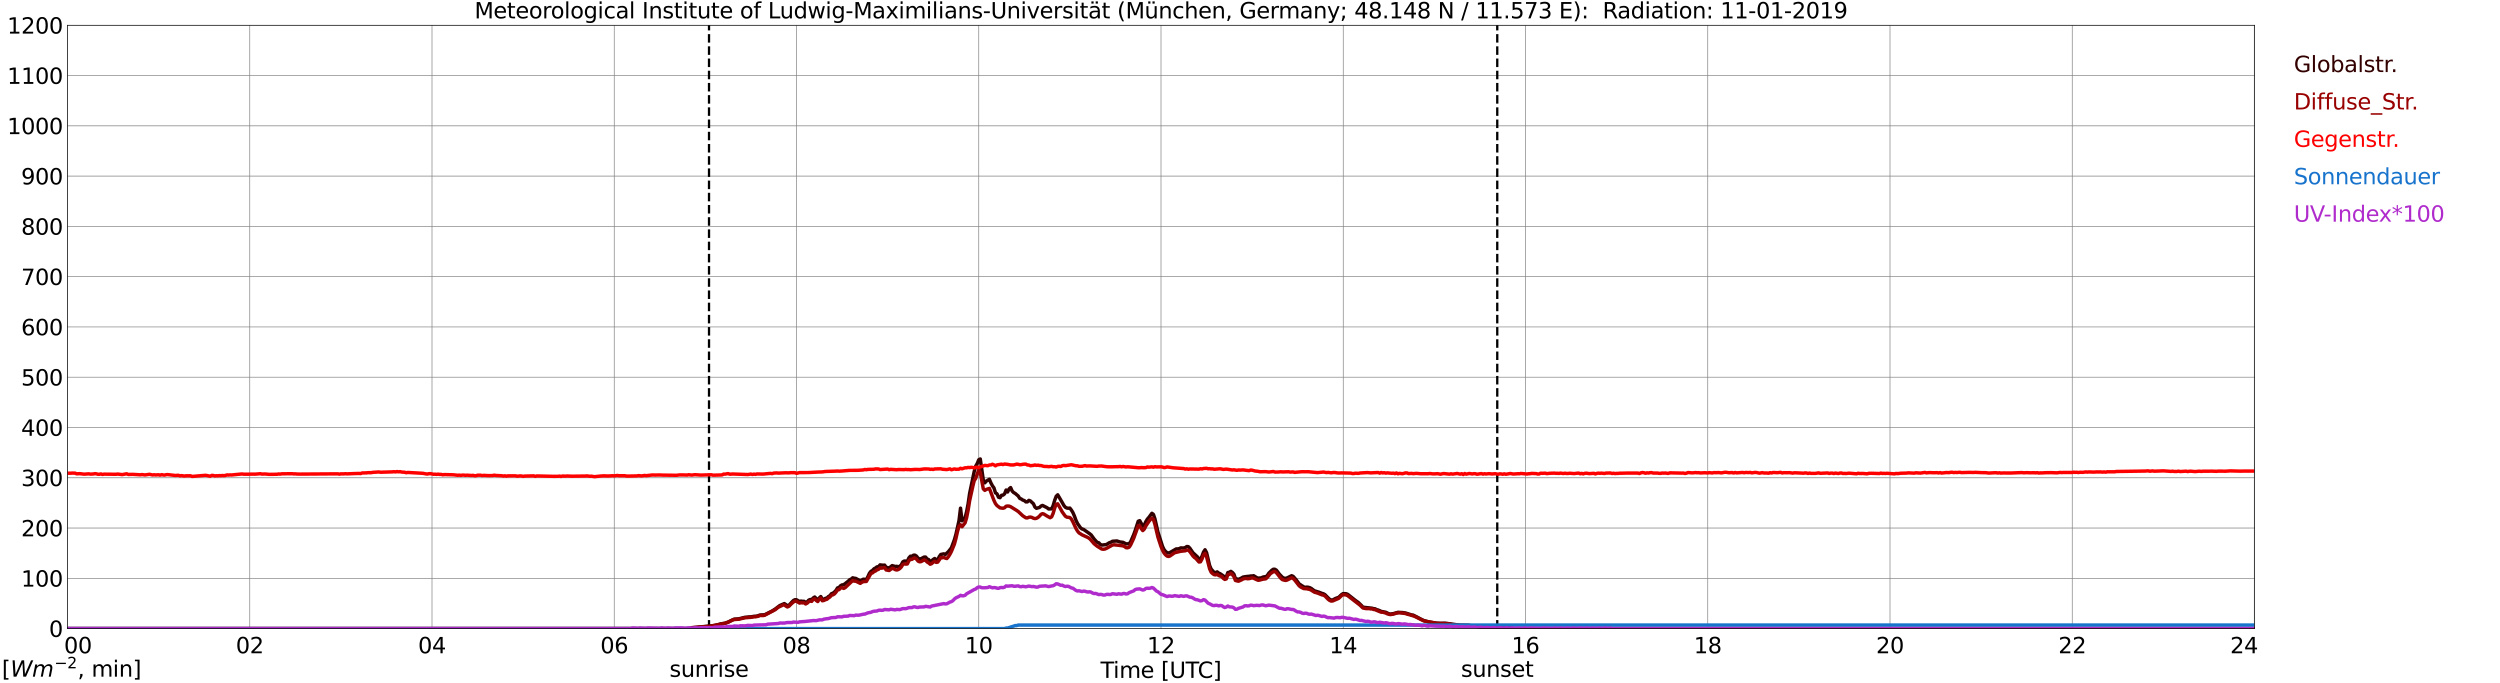 <?xml version="1.0" encoding="utf-8" standalone="no"?>
<!DOCTYPE svg PUBLIC "-//W3C//DTD SVG 1.1//EN"
  "http://www.w3.org/Graphics/SVG/1.1/DTD/svg11.dtd">
<svg xmlns:xlink="http://www.w3.org/1999/xlink" width="1085.4pt" height="296.64pt" viewBox="0 0 1085.4 296.64" xmlns="http://www.w3.org/2000/svg" version="1.1">
 <defs>
  <style type="text/css">*{stroke-linejoin: round; stroke-linecap: butt}</style>
 </defs>
 <g id="figure_1">
  <g id="patch_1">
   <path d="M 0 296.64 
L 1085.4 296.64 
L 1085.4 0 
L 0 0 
z
" style="fill: #ffffff"/>
  </g>
  <g id="axes_1">
   <g id="patch_2">
    <path d="M 29.306 272.909 
L 978.814 272.909 
L 978.814 10.976 
L 29.306 10.976 
z
" style="fill: #ffffff"/>
   </g>
   <g id="patch_3">
    <path d="M 978.814 272.909 
L 978.814 272.909 
L 978.814 10.976 
L 978.814 10.976 
z
" clip-path="url(#pdf990c6dcd)" style="fill: #d3d3d3; opacity: 0.25; stroke: #d3d3d3; stroke-linejoin: miter"/>
   </g>
   <g id="matplotlib.axis_1">
    <g id="xtick_1">
     <g id="line2d_1">
      <path d="M 29.306 272.909 
L 29.306 10.976 
" clip-path="url(#pdf990c6dcd)" style="fill: none; stroke: #808080; stroke-width: 0.3; stroke-linecap: square"/>
     </g>
     <g id="line2d_2"/>
     <g id="text_1">
      <!--    00 -->
      <g transform="translate(18.733 283.627) scale(0.095 -0.095)">
       <defs>
        <path id="DejaVuSans-20" transform="scale(0.016)"/>
        <path id="DejaVuSans-30" d="M 2034 4250 
Q 1547 4250 1301 3770 
Q 1056 3291 1056 2328 
Q 1056 1369 1301 889 
Q 1547 409 2034 409 
Q 2525 409 2770 889 
Q 3016 1369 3016 2328 
Q 3016 3291 2770 3770 
Q 2525 4250 2034 4250 
z
M 2034 4750 
Q 2819 4750 3233 4129 
Q 3647 3509 3647 2328 
Q 3647 1150 3233 529 
Q 2819 -91 2034 -91 
Q 1250 -91 836 529 
Q 422 1150 422 2328 
Q 422 3509 836 4129 
Q 1250 4750 2034 4750 
z
" transform="scale(0.016)"/>
       </defs>
       <use xlink:href="#DejaVuSans-20"/>
       <use xlink:href="#DejaVuSans-20" transform="translate(31.787 0)"/>
       <use xlink:href="#DejaVuSans-20" transform="translate(63.574 0)"/>
       <use xlink:href="#DejaVuSans-30" transform="translate(95.361 0)"/>
       <use xlink:href="#DejaVuSans-30" transform="translate(158.984 0)"/>
      </g>
     </g>
    </g>
    <g id="xtick_2">
     <g id="line2d_3">
      <path d="M 108.431 272.909 
L 108.431 10.976 
" clip-path="url(#pdf990c6dcd)" style="fill: none; stroke: #808080; stroke-width: 0.3; stroke-linecap: square"/>
     </g>
     <g id="line2d_4"/>
     <g id="text_2">
      <!-- 02 -->
      <g transform="translate(102.387 283.627) scale(0.095 -0.095)">
       <defs>
        <path id="DejaVuSans-32" d="M 1228 531 
L 3431 531 
L 3431 0 
L 469 0 
L 469 531 
Q 828 903 1448 1529 
Q 2069 2156 2228 2338 
Q 2531 2678 2651 2914 
Q 2772 3150 2772 3378 
Q 2772 3750 2511 3984 
Q 2250 4219 1831 4219 
Q 1534 4219 1204 4116 
Q 875 4013 500 3803 
L 500 4441 
Q 881 4594 1212 4672 
Q 1544 4750 1819 4750 
Q 2544 4750 2975 4387 
Q 3406 4025 3406 3419 
Q 3406 3131 3298 2873 
Q 3191 2616 2906 2266 
Q 2828 2175 2409 1742 
Q 1991 1309 1228 531 
z
" transform="scale(0.016)"/>
       </defs>
       <use xlink:href="#DejaVuSans-30"/>
       <use xlink:href="#DejaVuSans-32" transform="translate(63.623 0)"/>
      </g>
     </g>
    </g>
    <g id="xtick_3">
     <g id="line2d_5">
      <path d="M 187.557 272.909 
L 187.557 10.976 
" clip-path="url(#pdf990c6dcd)" style="fill: none; stroke: #808080; stroke-width: 0.3; stroke-linecap: square"/>
     </g>
     <g id="line2d_6"/>
     <g id="text_3">
      <!-- 04 -->
      <g transform="translate(181.513 283.627) scale(0.095 -0.095)">
       <defs>
        <path id="DejaVuSans-34" d="M 2419 4116 
L 825 1625 
L 2419 1625 
L 2419 4116 
z
M 2253 4666 
L 3047 4666 
L 3047 1625 
L 3713 1625 
L 3713 1100 
L 3047 1100 
L 3047 0 
L 2419 0 
L 2419 1100 
L 313 1100 
L 313 1709 
L 2253 4666 
z
" transform="scale(0.016)"/>
       </defs>
       <use xlink:href="#DejaVuSans-30"/>
       <use xlink:href="#DejaVuSans-34" transform="translate(63.623 0)"/>
      </g>
     </g>
    </g>
    <g id="xtick_4">
     <g id="line2d_7">
      <path d="M 266.683 272.909 
L 266.683 10.976 
" clip-path="url(#pdf990c6dcd)" style="fill: none; stroke: #808080; stroke-width: 0.3; stroke-linecap: square"/>
     </g>
     <g id="line2d_8"/>
     <g id="text_4">
      <!-- 06 -->
      <g transform="translate(260.638 283.627) scale(0.095 -0.095)">
       <defs>
        <path id="DejaVuSans-36" d="M 2113 2584 
Q 1688 2584 1439 2293 
Q 1191 2003 1191 1497 
Q 1191 994 1439 701 
Q 1688 409 2113 409 
Q 2538 409 2786 701 
Q 3034 994 3034 1497 
Q 3034 2003 2786 2293 
Q 2538 2584 2113 2584 
z
M 3366 4563 
L 3366 3988 
Q 3128 4100 2886 4159 
Q 2644 4219 2406 4219 
Q 1781 4219 1451 3797 
Q 1122 3375 1075 2522 
Q 1259 2794 1537 2939 
Q 1816 3084 2150 3084 
Q 2853 3084 3261 2657 
Q 3669 2231 3669 1497 
Q 3669 778 3244 343 
Q 2819 -91 2113 -91 
Q 1303 -91 875 529 
Q 447 1150 447 2328 
Q 447 3434 972 4092 
Q 1497 4750 2381 4750 
Q 2619 4750 2861 4703 
Q 3103 4656 3366 4563 
z
" transform="scale(0.016)"/>
       </defs>
       <use xlink:href="#DejaVuSans-30"/>
       <use xlink:href="#DejaVuSans-36" transform="translate(63.623 0)"/>
      </g>
     </g>
    </g>
    <g id="xtick_5">
     <g id="line2d_9">
      <path d="M 345.808 272.909 
L 345.808 10.976 
" clip-path="url(#pdf990c6dcd)" style="fill: none; stroke: #808080; stroke-width: 0.3; stroke-linecap: square"/>
     </g>
     <g id="line2d_10"/>
     <g id="text_5">
      <!-- 08 -->
      <g transform="translate(339.764 283.627) scale(0.095 -0.095)">
       <defs>
        <path id="DejaVuSans-38" d="M 2034 2216 
Q 1584 2216 1326 1975 
Q 1069 1734 1069 1313 
Q 1069 891 1326 650 
Q 1584 409 2034 409 
Q 2484 409 2743 651 
Q 3003 894 3003 1313 
Q 3003 1734 2745 1975 
Q 2488 2216 2034 2216 
z
M 1403 2484 
Q 997 2584 770 2862 
Q 544 3141 544 3541 
Q 544 4100 942 4425 
Q 1341 4750 2034 4750 
Q 2731 4750 3128 4425 
Q 3525 4100 3525 3541 
Q 3525 3141 3298 2862 
Q 3072 2584 2669 2484 
Q 3125 2378 3379 2068 
Q 3634 1759 3634 1313 
Q 3634 634 3220 271 
Q 2806 -91 2034 -91 
Q 1263 -91 848 271 
Q 434 634 434 1313 
Q 434 1759 690 2068 
Q 947 2378 1403 2484 
z
M 1172 3481 
Q 1172 3119 1398 2916 
Q 1625 2713 2034 2713 
Q 2441 2713 2670 2916 
Q 2900 3119 2900 3481 
Q 2900 3844 2670 4047 
Q 2441 4250 2034 4250 
Q 1625 4250 1398 4047 
Q 1172 3844 1172 3481 
z
" transform="scale(0.016)"/>
       </defs>
       <use xlink:href="#DejaVuSans-30"/>
       <use xlink:href="#DejaVuSans-38" transform="translate(63.623 0)"/>
      </g>
     </g>
    </g>
    <g id="xtick_6">
     <g id="line2d_11">
      <path d="M 424.934 272.909 
L 424.934 10.976 
" clip-path="url(#pdf990c6dcd)" style="fill: none; stroke: #808080; stroke-width: 0.3; stroke-linecap: square"/>
     </g>
     <g id="line2d_12"/>
     <g id="text_6">
      <!-- 10 -->
      <g transform="translate(418.89 283.627) scale(0.095 -0.095)">
       <defs>
        <path id="DejaVuSans-31" d="M 794 531 
L 1825 531 
L 1825 4091 
L 703 3866 
L 703 4441 
L 1819 4666 
L 2450 4666 
L 2450 531 
L 3481 531 
L 3481 0 
L 794 0 
L 794 531 
z
" transform="scale(0.016)"/>
       </defs>
       <use xlink:href="#DejaVuSans-31"/>
       <use xlink:href="#DejaVuSans-30" transform="translate(63.623 0)"/>
      </g>
     </g>
    </g>
    <g id="xtick_7">
     <g id="line2d_13">
      <path d="M 504.06 272.909 
L 504.06 10.976 
" clip-path="url(#pdf990c6dcd)" style="fill: none; stroke: #808080; stroke-width: 0.3; stroke-linecap: square"/>
     </g>
     <g id="line2d_14"/>
     <g id="text_7">
      <!-- 12 -->
      <g transform="translate(498.015 283.627) scale(0.095 -0.095)">
       <use xlink:href="#DejaVuSans-31"/>
       <use xlink:href="#DejaVuSans-32" transform="translate(63.623 0)"/>
      </g>
     </g>
    </g>
    <g id="xtick_8">
     <g id="line2d_15">
      <path d="M 583.185 272.909 
L 583.185 10.976 
" clip-path="url(#pdf990c6dcd)" style="fill: none; stroke: #808080; stroke-width: 0.3; stroke-linecap: square"/>
     </g>
     <g id="line2d_16"/>
     <g id="text_8">
      <!-- 14 -->
      <g transform="translate(577.141 283.627) scale(0.095 -0.095)">
       <use xlink:href="#DejaVuSans-31"/>
       <use xlink:href="#DejaVuSans-34" transform="translate(63.623 0)"/>
      </g>
     </g>
    </g>
    <g id="xtick_9">
     <g id="line2d_17">
      <path d="M 662.311 272.909 
L 662.311 10.976 
" clip-path="url(#pdf990c6dcd)" style="fill: none; stroke: #808080; stroke-width: 0.3; stroke-linecap: square"/>
     </g>
     <g id="line2d_18"/>
     <g id="text_9">
      <!-- 16 -->
      <g transform="translate(656.267 283.627) scale(0.095 -0.095)">
       <use xlink:href="#DejaVuSans-31"/>
       <use xlink:href="#DejaVuSans-36" transform="translate(63.623 0)"/>
      </g>
     </g>
    </g>
    <g id="xtick_10">
     <g id="line2d_19">
      <path d="M 741.437 272.909 
L 741.437 10.976 
" clip-path="url(#pdf990c6dcd)" style="fill: none; stroke: #808080; stroke-width: 0.3; stroke-linecap: square"/>
     </g>
     <g id="line2d_20"/>
     <g id="text_10">
      <!-- 18 -->
      <g transform="translate(735.392 283.627) scale(0.095 -0.095)">
       <use xlink:href="#DejaVuSans-31"/>
       <use xlink:href="#DejaVuSans-38" transform="translate(63.623 0)"/>
      </g>
     </g>
    </g>
    <g id="xtick_11">
     <g id="line2d_21">
      <path d="M 820.562 272.909 
L 820.562 10.976 
" clip-path="url(#pdf990c6dcd)" style="fill: none; stroke: #808080; stroke-width: 0.3; stroke-linecap: square"/>
     </g>
     <g id="line2d_22"/>
     <g id="text_11">
      <!-- 20 -->
      <g transform="translate(814.518 283.627) scale(0.095 -0.095)">
       <use xlink:href="#DejaVuSans-32"/>
       <use xlink:href="#DejaVuSans-30" transform="translate(63.623 0)"/>
      </g>
     </g>
    </g>
    <g id="xtick_12">
     <g id="line2d_23">
      <path d="M 899.688 272.909 
L 899.688 10.976 
" clip-path="url(#pdf990c6dcd)" style="fill: none; stroke: #808080; stroke-width: 0.3; stroke-linecap: square"/>
     </g>
     <g id="line2d_24"/>
     <g id="text_12">
      <!-- 22 -->
      <g transform="translate(893.644 283.627) scale(0.095 -0.095)">
       <use xlink:href="#DejaVuSans-32"/>
       <use xlink:href="#DejaVuSans-32" transform="translate(63.623 0)"/>
      </g>
     </g>
    </g>
    <g id="xtick_13">
     <g id="line2d_25">
      <path d="M 978.814 272.909 
L 978.814 10.976 
" clip-path="url(#pdf990c6dcd)" style="fill: none; stroke: #808080; stroke-width: 0.3; stroke-linecap: square"/>
     </g>
     <g id="line2d_26"/>
     <g id="text_13">
      <!-- 24    -->
      <g transform="translate(968.241 283.627) scale(0.095 -0.095)">
       <use xlink:href="#DejaVuSans-32"/>
       <use xlink:href="#DejaVuSans-34" transform="translate(63.623 0)"/>
       <use xlink:href="#DejaVuSans-20" transform="translate(127.246 0)"/>
       <use xlink:href="#DejaVuSans-20" transform="translate(159.033 0)"/>
       <use xlink:href="#DejaVuSans-20" transform="translate(190.82 0)"/>
      </g>
     </g>
    </g>
    <g id="text_14">
     <!-- Time [UTC] -->
     <g transform="translate(477.806 294.322) scale(0.095 -0.095)">
      <defs>
       <path id="DejaVuSans-54" d="M -19 4666 
L 3928 4666 
L 3928 4134 
L 2272 4134 
L 2272 0 
L 1638 0 
L 1638 4134 
L -19 4134 
L -19 4666 
z
" transform="scale(0.016)"/>
       <path id="DejaVuSans-69" d="M 603 3500 
L 1178 3500 
L 1178 0 
L 603 0 
L 603 3500 
z
M 603 4863 
L 1178 4863 
L 1178 4134 
L 603 4134 
L 603 4863 
z
" transform="scale(0.016)"/>
       <path id="DejaVuSans-6d" d="M 3328 2828 
Q 3544 3216 3844 3400 
Q 4144 3584 4550 3584 
Q 5097 3584 5394 3201 
Q 5691 2819 5691 2113 
L 5691 0 
L 5113 0 
L 5113 2094 
Q 5113 2597 4934 2840 
Q 4756 3084 4391 3084 
Q 3944 3084 3684 2787 
Q 3425 2491 3425 1978 
L 3425 0 
L 2847 0 
L 2847 2094 
Q 2847 2600 2669 2842 
Q 2491 3084 2119 3084 
Q 1678 3084 1418 2786 
Q 1159 2488 1159 1978 
L 1159 0 
L 581 0 
L 581 3500 
L 1159 3500 
L 1159 2956 
Q 1356 3278 1631 3431 
Q 1906 3584 2284 3584 
Q 2666 3584 2933 3390 
Q 3200 3197 3328 2828 
z
" transform="scale(0.016)"/>
       <path id="DejaVuSans-65" d="M 3597 1894 
L 3597 1613 
L 953 1613 
Q 991 1019 1311 708 
Q 1631 397 2203 397 
Q 2534 397 2845 478 
Q 3156 559 3463 722 
L 3463 178 
Q 3153 47 2828 -22 
Q 2503 -91 2169 -91 
Q 1331 -91 842 396 
Q 353 884 353 1716 
Q 353 2575 817 3079 
Q 1281 3584 2069 3584 
Q 2775 3584 3186 3129 
Q 3597 2675 3597 1894 
z
M 3022 2063 
Q 3016 2534 2758 2815 
Q 2500 3097 2075 3097 
Q 1594 3097 1305 2825 
Q 1016 2553 972 2059 
L 3022 2063 
z
" transform="scale(0.016)"/>
       <path id="DejaVuSans-5b" d="M 550 4863 
L 1875 4863 
L 1875 4416 
L 1125 4416 
L 1125 -397 
L 1875 -397 
L 1875 -844 
L 550 -844 
L 550 4863 
z
" transform="scale(0.016)"/>
       <path id="DejaVuSans-55" d="M 556 4666 
L 1191 4666 
L 1191 1831 
Q 1191 1081 1462 751 
Q 1734 422 2344 422 
Q 2950 422 3222 751 
Q 3494 1081 3494 1831 
L 3494 4666 
L 4128 4666 
L 4128 1753 
Q 4128 841 3676 375 
Q 3225 -91 2344 -91 
Q 1459 -91 1007 375 
Q 556 841 556 1753 
L 556 4666 
z
" transform="scale(0.016)"/>
       <path id="DejaVuSans-43" d="M 4122 4306 
L 4122 3641 
Q 3803 3938 3442 4084 
Q 3081 4231 2675 4231 
Q 1875 4231 1450 3742 
Q 1025 3253 1025 2328 
Q 1025 1406 1450 917 
Q 1875 428 2675 428 
Q 3081 428 3442 575 
Q 3803 722 4122 1019 
L 4122 359 
Q 3791 134 3420 21 
Q 3050 -91 2638 -91 
Q 1578 -91 968 557 
Q 359 1206 359 2328 
Q 359 3453 968 4101 
Q 1578 4750 2638 4750 
Q 3056 4750 3426 4639 
Q 3797 4528 4122 4306 
z
" transform="scale(0.016)"/>
       <path id="DejaVuSans-5d" d="M 1947 4863 
L 1947 -844 
L 622 -844 
L 622 -397 
L 1369 -397 
L 1369 4416 
L 622 4416 
L 622 4863 
L 1947 4863 
z
" transform="scale(0.016)"/>
      </defs>
      <use xlink:href="#DejaVuSans-54"/>
      <use xlink:href="#DejaVuSans-69" transform="translate(57.959 0)"/>
      <use xlink:href="#DejaVuSans-6d" transform="translate(85.742 0)"/>
      <use xlink:href="#DejaVuSans-65" transform="translate(183.154 0)"/>
      <use xlink:href="#DejaVuSans-20" transform="translate(244.678 0)"/>
      <use xlink:href="#DejaVuSans-5b" transform="translate(276.465 0)"/>
      <use xlink:href="#DejaVuSans-55" transform="translate(315.479 0)"/>
      <use xlink:href="#DejaVuSans-54" transform="translate(388.672 0)"/>
      <use xlink:href="#DejaVuSans-43" transform="translate(443.881 0)"/>
      <use xlink:href="#DejaVuSans-5d" transform="translate(513.705 0)"/>
     </g>
    </g>
   </g>
   <g id="matplotlib.axis_2">
    <g id="ytick_1">
     <g id="line2d_27">
      <path d="M 29.306 272.909 
L 978.814 272.909 
" clip-path="url(#pdf990c6dcd)" style="fill: none; stroke: #808080; stroke-width: 0.3; stroke-linecap: square"/>
     </g>
     <g id="line2d_28"/>
     <g id="text_15">
      <!-- 0 -->
      <g transform="translate(21.261 276.518) scale(0.095 -0.095)">
       <use xlink:href="#DejaVuSans-30"/>
      </g>
     </g>
    </g>
    <g id="ytick_2">
     <g id="line2d_29">
      <path d="M 29.306 251.081 
L 978.814 251.081 
" clip-path="url(#pdf990c6dcd)" style="fill: none; stroke: #808080; stroke-width: 0.3; stroke-linecap: square"/>
     </g>
     <g id="line2d_30"/>
     <g id="text_16">
      <!-- 100 -->
      <g transform="translate(9.173 254.69) scale(0.095 -0.095)">
       <use xlink:href="#DejaVuSans-31"/>
       <use xlink:href="#DejaVuSans-30" transform="translate(63.623 0)"/>
       <use xlink:href="#DejaVuSans-30" transform="translate(127.246 0)"/>
      </g>
     </g>
    </g>
    <g id="ytick_3">
     <g id="line2d_31">
      <path d="M 29.306 229.253 
L 978.814 229.253 
" clip-path="url(#pdf990c6dcd)" style="fill: none; stroke: #808080; stroke-width: 0.3; stroke-linecap: square"/>
     </g>
     <g id="line2d_32"/>
     <g id="text_17">
      <!-- 200 -->
      <g transform="translate(9.173 232.863) scale(0.095 -0.095)">
       <use xlink:href="#DejaVuSans-32"/>
       <use xlink:href="#DejaVuSans-30" transform="translate(63.623 0)"/>
       <use xlink:href="#DejaVuSans-30" transform="translate(127.246 0)"/>
      </g>
     </g>
    </g>
    <g id="ytick_4">
     <g id="line2d_33">
      <path d="M 29.306 207.426 
L 978.814 207.426 
" clip-path="url(#pdf990c6dcd)" style="fill: none; stroke: #808080; stroke-width: 0.3; stroke-linecap: square"/>
     </g>
     <g id="line2d_34"/>
     <g id="text_18">
      <!-- 300 -->
      <g transform="translate(9.173 211.035) scale(0.095 -0.095)">
       <defs>
        <path id="DejaVuSans-33" d="M 2597 2516 
Q 3050 2419 3304 2112 
Q 3559 1806 3559 1356 
Q 3559 666 3084 287 
Q 2609 -91 1734 -91 
Q 1441 -91 1130 -33 
Q 819 25 488 141 
L 488 750 
Q 750 597 1062 519 
Q 1375 441 1716 441 
Q 2309 441 2620 675 
Q 2931 909 2931 1356 
Q 2931 1769 2642 2001 
Q 2353 2234 1838 2234 
L 1294 2234 
L 1294 2753 
L 1863 2753 
Q 2328 2753 2575 2939 
Q 2822 3125 2822 3475 
Q 2822 3834 2567 4026 
Q 2313 4219 1838 4219 
Q 1578 4219 1281 4162 
Q 984 4106 628 3988 
L 628 4550 
Q 988 4650 1302 4700 
Q 1616 4750 1894 4750 
Q 2613 4750 3031 4423 
Q 3450 4097 3450 3541 
Q 3450 3153 3228 2886 
Q 3006 2619 2597 2516 
z
" transform="scale(0.016)"/>
       </defs>
       <use xlink:href="#DejaVuSans-33"/>
       <use xlink:href="#DejaVuSans-30" transform="translate(63.623 0)"/>
       <use xlink:href="#DejaVuSans-30" transform="translate(127.246 0)"/>
      </g>
     </g>
    </g>
    <g id="ytick_5">
     <g id="line2d_35">
      <path d="M 29.306 185.598 
L 978.814 185.598 
" clip-path="url(#pdf990c6dcd)" style="fill: none; stroke: #808080; stroke-width: 0.3; stroke-linecap: square"/>
     </g>
     <g id="line2d_36"/>
     <g id="text_19">
      <!-- 400 -->
      <g transform="translate(9.173 189.207) scale(0.095 -0.095)">
       <use xlink:href="#DejaVuSans-34"/>
       <use xlink:href="#DejaVuSans-30" transform="translate(63.623 0)"/>
       <use xlink:href="#DejaVuSans-30" transform="translate(127.246 0)"/>
      </g>
     </g>
    </g>
    <g id="ytick_6">
     <g id="line2d_37">
      <path d="M 29.306 163.77 
L 978.814 163.77 
" clip-path="url(#pdf990c6dcd)" style="fill: none; stroke: #808080; stroke-width: 0.3; stroke-linecap: square"/>
     </g>
     <g id="line2d_38"/>
     <g id="text_20">
      <!-- 500 -->
      <g transform="translate(9.173 167.379) scale(0.095 -0.095)">
       <defs>
        <path id="DejaVuSans-35" d="M 691 4666 
L 3169 4666 
L 3169 4134 
L 1269 4134 
L 1269 2991 
Q 1406 3038 1543 3061 
Q 1681 3084 1819 3084 
Q 2600 3084 3056 2656 
Q 3513 2228 3513 1497 
Q 3513 744 3044 326 
Q 2575 -91 1722 -91 
Q 1428 -91 1123 -41 
Q 819 9 494 109 
L 494 744 
Q 775 591 1075 516 
Q 1375 441 1709 441 
Q 2250 441 2565 725 
Q 2881 1009 2881 1497 
Q 2881 1984 2565 2268 
Q 2250 2553 1709 2553 
Q 1456 2553 1204 2497 
Q 953 2441 691 2322 
L 691 4666 
z
" transform="scale(0.016)"/>
       </defs>
       <use xlink:href="#DejaVuSans-35"/>
       <use xlink:href="#DejaVuSans-30" transform="translate(63.623 0)"/>
       <use xlink:href="#DejaVuSans-30" transform="translate(127.246 0)"/>
      </g>
     </g>
    </g>
    <g id="ytick_7">
     <g id="line2d_39">
      <path d="M 29.306 141.942 
L 978.814 141.942 
" clip-path="url(#pdf990c6dcd)" style="fill: none; stroke: #808080; stroke-width: 0.3; stroke-linecap: square"/>
     </g>
     <g id="line2d_40"/>
     <g id="text_21">
      <!-- 600 -->
      <g transform="translate(9.173 145.551) scale(0.095 -0.095)">
       <use xlink:href="#DejaVuSans-36"/>
       <use xlink:href="#DejaVuSans-30" transform="translate(63.623 0)"/>
       <use xlink:href="#DejaVuSans-30" transform="translate(127.246 0)"/>
      </g>
     </g>
    </g>
    <g id="ytick_8">
     <g id="line2d_41">
      <path d="M 29.306 120.114 
L 978.814 120.114 
" clip-path="url(#pdf990c6dcd)" style="fill: none; stroke: #808080; stroke-width: 0.3; stroke-linecap: square"/>
     </g>
     <g id="line2d_42"/>
     <g id="text_22">
      <!-- 700 -->
      <g transform="translate(9.173 123.724) scale(0.095 -0.095)">
       <defs>
        <path id="DejaVuSans-37" d="M 525 4666 
L 3525 4666 
L 3525 4397 
L 1831 0 
L 1172 0 
L 2766 4134 
L 525 4134 
L 525 4666 
z
" transform="scale(0.016)"/>
       </defs>
       <use xlink:href="#DejaVuSans-37"/>
       <use xlink:href="#DejaVuSans-30" transform="translate(63.623 0)"/>
       <use xlink:href="#DejaVuSans-30" transform="translate(127.246 0)"/>
      </g>
     </g>
    </g>
    <g id="ytick_9">
     <g id="line2d_43">
      <path d="M 29.306 98.287 
L 978.814 98.287 
" clip-path="url(#pdf990c6dcd)" style="fill: none; stroke: #808080; stroke-width: 0.3; stroke-linecap: square"/>
     </g>
     <g id="line2d_44"/>
     <g id="text_23">
      <!-- 800 -->
      <g transform="translate(9.173 101.896) scale(0.095 -0.095)">
       <use xlink:href="#DejaVuSans-38"/>
       <use xlink:href="#DejaVuSans-30" transform="translate(63.623 0)"/>
       <use xlink:href="#DejaVuSans-30" transform="translate(127.246 0)"/>
      </g>
     </g>
    </g>
    <g id="ytick_10">
     <g id="line2d_45">
      <path d="M 29.306 76.459 
L 978.814 76.459 
" clip-path="url(#pdf990c6dcd)" style="fill: none; stroke: #808080; stroke-width: 0.3; stroke-linecap: square"/>
     </g>
     <g id="line2d_46"/>
     <g id="text_24">
      <!-- 900 -->
      <g transform="translate(9.173 80.068) scale(0.095 -0.095)">
       <defs>
        <path id="DejaVuSans-39" d="M 703 97 
L 703 672 
Q 941 559 1184 500 
Q 1428 441 1663 441 
Q 2288 441 2617 861 
Q 2947 1281 2994 2138 
Q 2813 1869 2534 1725 
Q 2256 1581 1919 1581 
Q 1219 1581 811 2004 
Q 403 2428 403 3163 
Q 403 3881 828 4315 
Q 1253 4750 1959 4750 
Q 2769 4750 3195 4129 
Q 3622 3509 3622 2328 
Q 3622 1225 3098 567 
Q 2575 -91 1691 -91 
Q 1453 -91 1209 -44 
Q 966 3 703 97 
z
M 1959 2075 
Q 2384 2075 2632 2365 
Q 2881 2656 2881 3163 
Q 2881 3666 2632 3958 
Q 2384 4250 1959 4250 
Q 1534 4250 1286 3958 
Q 1038 3666 1038 3163 
Q 1038 2656 1286 2365 
Q 1534 2075 1959 2075 
z
" transform="scale(0.016)"/>
       </defs>
       <use xlink:href="#DejaVuSans-39"/>
       <use xlink:href="#DejaVuSans-30" transform="translate(63.623 0)"/>
       <use xlink:href="#DejaVuSans-30" transform="translate(127.246 0)"/>
      </g>
     </g>
    </g>
    <g id="ytick_11">
     <g id="line2d_47">
      <path d="M 29.306 54.631 
L 978.814 54.631 
" clip-path="url(#pdf990c6dcd)" style="fill: none; stroke: #808080; stroke-width: 0.3; stroke-linecap: square"/>
     </g>
     <g id="line2d_48"/>
     <g id="text_25">
      <!-- 1000 -->
      <g transform="translate(3.128 58.24) scale(0.095 -0.095)">
       <use xlink:href="#DejaVuSans-31"/>
       <use xlink:href="#DejaVuSans-30" transform="translate(63.623 0)"/>
       <use xlink:href="#DejaVuSans-30" transform="translate(127.246 0)"/>
       <use xlink:href="#DejaVuSans-30" transform="translate(190.869 0)"/>
      </g>
     </g>
    </g>
    <g id="ytick_12">
     <g id="line2d_49">
      <path d="M 29.306 32.803 
L 978.814 32.803 
" clip-path="url(#pdf990c6dcd)" style="fill: none; stroke: #808080; stroke-width: 0.3; stroke-linecap: square"/>
     </g>
     <g id="line2d_50"/>
     <g id="text_26">
      <!-- 1100 -->
      <g transform="translate(3.128 36.413) scale(0.095 -0.095)">
       <use xlink:href="#DejaVuSans-31"/>
       <use xlink:href="#DejaVuSans-31" transform="translate(63.623 0)"/>
       <use xlink:href="#DejaVuSans-30" transform="translate(127.246 0)"/>
       <use xlink:href="#DejaVuSans-30" transform="translate(190.869 0)"/>
      </g>
     </g>
    </g>
    <g id="ytick_13">
     <g id="line2d_51">
      <path d="M 29.306 10.976 
L 978.814 10.976 
" clip-path="url(#pdf990c6dcd)" style="fill: none; stroke: #808080; stroke-width: 0.3; stroke-linecap: square"/>
     </g>
     <g id="line2d_52"/>
     <g id="text_27">
      <!-- 1200 -->
      <g transform="translate(3.128 14.585) scale(0.095 -0.095)">
       <use xlink:href="#DejaVuSans-31"/>
       <use xlink:href="#DejaVuSans-32" transform="translate(63.623 0)"/>
       <use xlink:href="#DejaVuSans-30" transform="translate(127.246 0)"/>
       <use xlink:href="#DejaVuSans-30" transform="translate(190.869 0)"/>
      </g>
     </g>
    </g>
   </g>
   <g id="line2d_53">
    <path d="M 307.828 272.909 
L 307.828 10.976 
" clip-path="url(#pdf990c6dcd)" style="fill: none; stroke-dasharray: 3.7,1.6; stroke-dashoffset: 0; stroke: #000000"/>
   </g>
   <g id="line2d_54">
    <path d="M 650.047 272.909 
L 650.047 10.976 
" clip-path="url(#pdf990c6dcd)" style="fill: none; stroke-dasharray: 3.7,1.6; stroke-dashoffset: 0; stroke: #000000"/>
   </g>
   <g id="line2d_55">
    <path d="M 29.306 272.909 
L 299.652 272.909 
L 300.311 272.562 
L 302.289 272.374 
L 310.202 271.558 
L 312.18 271.088 
L 312.839 270.868 
L 314.818 270.556 
L 316.136 270.054 
L 318.774 268.799 
L 320.752 268.674 
L 323.39 268.015 
L 325.368 267.827 
L 326.027 267.827 
L 327.346 267.576 
L 328.665 267.482 
L 329.983 267.011 
L 331.961 266.917 
L 335.258 265.256 
L 336.577 264.409 
L 338.555 262.903 
L 340.533 262.056 
L 341.852 262.934 
L 342.512 262.809 
L 343.83 261.366 
L 344.49 260.707 
L 345.149 260.362 
L 345.808 260.395 
L 347.127 261.146 
L 347.787 260.958 
L 348.446 261.085 
L 349.105 261.052 
L 349.765 261.523 
L 350.424 261.336 
L 351.083 260.583 
L 351.743 260.268 
L 352.402 260.395 
L 353.062 259.609 
L 353.721 259.203 
L 355.04 260.583 
L 355.699 259.609 
L 356.359 259.013 
L 357.018 260.205 
L 357.677 260.144 
L 358.337 259.799 
L 358.996 259.642 
L 359.655 259.013 
L 360.315 258.638 
L 360.974 257.76 
L 361.634 257.54 
L 362.293 257.038 
L 362.952 256.348 
L 363.612 255.25 
L 364.271 255.093 
L 364.93 254.309 
L 365.59 253.934 
L 366.249 253.901 
L 368.227 252.365 
L 368.887 251.707 
L 369.546 251.424 
L 370.206 250.861 
L 370.865 251.048 
L 371.524 251.112 
L 373.502 252.21 
L 374.821 251.456 
L 376.14 251.614 
L 376.799 250.389 
L 377.459 248.916 
L 378.118 248.069 
L 378.777 247.693 
L 379.437 246.971 
L 380.096 246.626 
L 380.756 246.093 
L 381.415 246.061 
L 382.074 245.246 
L 383.393 245.404 
L 384.053 245.34 
L 384.712 246.281 
L 386.031 246.595 
L 387.349 245.561 
L 388.668 245.936 
L 389.328 245.873 
L 389.987 246.093 
L 390.646 245.842 
L 391.306 245.246 
L 391.965 243.928 
L 392.624 243.583 
L 393.943 243.647 
L 394.603 242.236 
L 395.262 241.483 
L 395.921 241.514 
L 396.581 241.045 
L 397.24 241.012 
L 397.899 241.451 
L 398.559 242.33 
L 399.218 242.642 
L 399.878 242.581 
L 401.196 241.859 
L 401.856 241.859 
L 402.515 242.706 
L 403.175 242.926 
L 403.834 243.74 
L 404.493 243.459 
L 405.153 242.893 
L 405.812 242.487 
L 406.471 242.987 
L 407.131 242.926 
L 407.79 241.671 
L 408.45 240.73 
L 409.768 240.449 
L 410.428 240.73 
L 411.746 239.508 
L 413.065 237.845 
L 414.384 234.269 
L 415.043 231.918 
L 416.362 226.021 
L 417.022 220.627 
L 417.681 226.117 
L 418.34 225.551 
L 419 224.735 
L 419.659 222.164 
L 420.318 218.715 
L 420.978 214.166 
L 422.956 204.728 
L 423.615 202.375 
L 424.275 201.246 
L 424.934 199.616 
L 425.593 199.271 
L 426.912 208.397 
L 427.572 209.619 
L 428.231 208.866 
L 429.55 208.083 
L 430.209 209.65 
L 430.869 210.905 
L 431.528 211.815 
L 432.187 213.978 
L 432.847 214.386 
L 433.506 215.86 
L 434.165 216.08 
L 434.825 215.046 
L 435.484 214.952 
L 436.144 214.417 
L 436.803 212.756 
L 437.462 213.603 
L 438.122 212.254 
L 438.781 211.688 
L 439.44 213.195 
L 440.1 213.854 
L 440.759 214.229 
L 442.078 215.358 
L 442.737 216.395 
L 443.397 216.643 
L 444.056 217.115 
L 444.716 217.335 
L 445.375 217.898 
L 446.034 217.898 
L 446.694 217.239 
L 447.353 217.49 
L 448.672 218.715 
L 449.331 220.158 
L 449.991 220.69 
L 451.309 220.313 
L 451.969 219.719 
L 452.628 219.435 
L 454.606 220.439 
L 455.266 220.972 
L 456.584 220.909 
L 457.244 219.498 
L 457.903 217.209 
L 458.563 215.452 
L 459.222 214.825 
L 461.2 218.213 
L 461.859 219.405 
L 462.519 220.219 
L 463.178 220.564 
L 463.838 220.66 
L 464.497 220.596 
L 465.156 221.443 
L 465.816 222.541 
L 466.475 224.045 
L 467.134 225.866 
L 467.794 227.245 
L 469.113 229.157 
L 469.772 229.659 
L 470.431 229.847 
L 473.069 231.698 
L 473.728 232.231 
L 475.047 234.051 
L 476.366 235.494 
L 477.025 235.618 
L 477.685 236.339 
L 478.344 236.653 
L 480.322 236.435 
L 481.641 235.618 
L 482.3 235.431 
L 482.96 234.992 
L 484.938 234.865 
L 486.256 235.304 
L 487.575 235.461 
L 488.894 236.12 
L 490.213 236.09 
L 490.872 235.21 
L 492.191 232.169 
L 492.85 230.382 
L 494.169 226.304 
L 494.828 226.053 
L 496.147 228.467 
L 496.807 227.965 
L 497.466 226.492 
L 498.125 225.394 
L 498.785 224.641 
L 500.103 222.853 
L 500.763 223.325 
L 501.422 225.27 
L 502.741 231.039 
L 504.719 237.218 
L 505.379 238.598 
L 506.038 239.412 
L 506.697 239.947 
L 507.357 240.104 
L 508.016 239.853 
L 510.654 238.316 
L 511.313 238.316 
L 511.972 238.19 
L 512.632 237.875 
L 513.95 237.939 
L 514.61 237.72 
L 515.269 237.279 
L 515.929 237.343 
L 516.588 238.002 
L 517.907 239.947 
L 519.226 241.169 
L 519.885 241.796 
L 520.544 242.706 
L 521.204 242.8 
L 521.863 241.483 
L 522.522 239.696 
L 523.182 238.692 
L 523.841 239.914 
L 525.16 245.497 
L 525.819 247.065 
L 527.138 248.54 
L 527.797 248.571 
L 528.457 248.289 
L 529.116 248.822 
L 529.776 249.103 
L 531.094 250.014 
L 531.754 250.64 
L 532.413 250.483 
L 533.073 248.601 
L 533.732 248.444 
L 534.391 248.069 
L 535.051 248.54 
L 535.71 249.291 
L 536.369 251.173 
L 537.688 251.55 
L 539.007 250.954 
L 539.666 250.546 
L 540.985 250.326 
L 542.304 250.201 
L 542.963 250.077 
L 543.623 250.077 
L 544.282 249.95 
L 545.601 250.767 
L 546.26 251.018 
L 547.579 250.891 
L 548.238 250.577 
L 548.898 250.422 
L 549.557 250.389 
L 550.216 249.857 
L 550.876 248.852 
L 552.195 247.567 
L 552.854 247.128 
L 553.513 247.159 
L 554.173 247.567 
L 555.491 249.324 
L 556.81 250.673 
L 557.47 251.018 
L 558.129 251.112 
L 558.788 250.922 
L 560.766 249.95 
L 561.426 250.232 
L 562.745 251.738 
L 564.063 253.526 
L 566.042 254.811 
L 566.701 254.999 
L 567.36 254.905 
L 568.02 254.969 
L 568.679 255.156 
L 569.338 255.501 
L 570.657 256.505 
L 572.635 257.101 
L 573.954 257.634 
L 574.613 257.821 
L 575.273 258.199 
L 576.592 259.548 
L 577.251 260.174 
L 577.91 260.489 
L 578.57 260.489 
L 579.889 259.799 
L 581.207 259.328 
L 582.526 258.072 
L 583.185 257.697 
L 584.504 257.791 
L 585.164 258.072 
L 588.46 260.677 
L 589.779 261.617 
L 591.098 262.903 
L 591.757 263.623 
L 595.714 264.064 
L 596.373 264.282 
L 597.032 264.315 
L 597.692 264.721 
L 598.351 264.848 
L 599.67 265.444 
L 601.648 265.819 
L 602.967 266.478 
L 603.626 266.603 
L 604.945 266.415 
L 606.923 265.852 
L 608.901 265.946 
L 610.22 266.133 
L 612.858 266.98 
L 613.517 267.044 
L 615.495 268.046 
L 616.814 268.768 
L 618.133 269.395 
L 620.111 269.96 
L 622.089 270.305 
L 623.408 270.523 
L 625.386 270.617 
L 627.364 270.556 
L 633.958 271.433 
L 637.255 271.464 
L 642.53 272.123 
L 645.827 272.343 
L 649.123 272.437 
L 650.442 272.405 
L 653.739 272.625 
L 655.717 272.688 
L 657.695 272.909 
L 978.154 272.909 
L 978.154 272.909 
" clip-path="url(#pdf990c6dcd)" style="fill: none; stroke: #330000; stroke-width: 1.5; stroke-linecap: square"/>
   </g>
   <g id="line2d_56">
    <path d="M 29.306 272.909 
L 299.652 272.909 
L 300.311 272.503 
L 308.224 271.913 
L 314.818 270.613 
L 316.136 270.152 
L 318.114 269.144 
L 318.774 268.975 
L 320.752 268.851 
L 323.39 268.22 
L 326.027 268.011 
L 327.346 267.801 
L 328.005 267.801 
L 329.324 267.506 
L 329.983 267.214 
L 331.302 267.255 
L 331.961 267.129 
L 336.577 264.695 
L 337.896 263.645 
L 339.874 262.722 
L 340.533 262.595 
L 341.193 263.141 
L 341.852 263.518 
L 342.512 263.226 
L 343.83 261.923 
L 344.49 261.377 
L 345.149 261 
L 345.808 261.043 
L 347.127 261.84 
L 347.787 261.672 
L 348.446 261.757 
L 349.105 261.672 
L 349.765 262.218 
L 350.424 261.881 
L 351.083 261.253 
L 351.743 260.958 
L 352.402 261.085 
L 353.062 260.203 
L 353.721 259.993 
L 354.38 260.707 
L 355.04 261.168 
L 355.699 260.12 
L 356.359 259.657 
L 357.018 260.832 
L 357.677 260.707 
L 358.337 260.371 
L 358.996 260.203 
L 359.655 259.616 
L 360.315 259.194 
L 360.974 258.439 
L 361.634 258.23 
L 362.293 257.852 
L 362.952 257.097 
L 363.612 256.132 
L 364.271 256.005 
L 364.93 255.333 
L 365.59 255.082 
L 366.249 255.46 
L 366.909 255.165 
L 370.206 252.059 
L 370.865 252.312 
L 371.524 252.312 
L 373.502 253.277 
L 374.162 252.814 
L 374.821 252.522 
L 376.14 252.437 
L 378.118 248.994 
L 378.777 248.743 
L 379.437 248.198 
L 380.096 247.903 
L 380.756 247.401 
L 381.415 247.189 
L 382.074 246.561 
L 382.734 246.687 
L 384.053 246.392 
L 384.712 247.442 
L 386.031 247.693 
L 387.349 246.729 
L 388.009 246.938 
L 388.668 247.316 
L 389.328 247.484 
L 389.987 247.274 
L 390.646 246.855 
L 391.306 246.183 
L 391.965 245.092 
L 392.624 244.797 
L 393.284 244.923 
L 393.943 244.84 
L 394.603 243.454 
L 395.262 242.867 
L 395.921 242.867 
L 396.581 242.405 
L 397.24 242.278 
L 397.899 242.741 
L 398.559 243.581 
L 399.218 243.915 
L 399.878 243.832 
L 401.196 243.118 
L 401.856 243.328 
L 402.515 244 
L 403.175 244.378 
L 403.834 244.965 
L 404.493 244.714 
L 405.153 244.083 
L 405.812 243.749 
L 406.471 244.168 
L 407.131 244.042 
L 408.45 242.153 
L 409.109 242.153 
L 409.768 242.027 
L 410.428 242.322 
L 411.087 242.49 
L 411.746 241.732 
L 412.406 240.684 
L 413.065 239.425 
L 414.384 236.192 
L 415.043 233.715 
L 415.703 230.777 
L 416.362 228.47 
L 417.022 227.839 
L 417.681 228.679 
L 419 226.998 
L 419.659 224.816 
L 420.318 221.5 
L 420.978 217.388 
L 422.297 211.427 
L 422.956 208.698 
L 423.615 207.69 
L 424.934 203.913 
L 425.593 205.171 
L 426.912 212.265 
L 427.572 212.896 
L 428.231 212.476 
L 429.55 212.055 
L 430.869 215.539 
L 431.528 217.261 
L 432.187 218.647 
L 432.847 219.485 
L 434.165 220.494 
L 435.484 220.662 
L 436.144 220.45 
L 436.803 219.78 
L 437.462 219.695 
L 438.122 219.739 
L 438.781 219.99 
L 441.419 221.627 
L 442.078 222.087 
L 444.056 223.936 
L 445.375 224.816 
L 446.034 224.859 
L 446.694 224.565 
L 447.353 224.482 
L 448.012 224.65 
L 448.672 224.984 
L 449.331 225.152 
L 449.991 225.027 
L 450.65 224.65 
L 451.309 224.06 
L 451.969 223.305 
L 452.628 223.013 
L 453.287 223.222 
L 454.606 224.06 
L 455.925 224.774 
L 456.584 224.397 
L 457.244 222.845 
L 457.903 220.577 
L 458.563 218.94 
L 459.222 218.73 
L 460.541 221.081 
L 461.2 222.299 
L 462.519 224.104 
L 463.178 224.523 
L 464.497 224.691 
L 465.156 225.361 
L 465.816 226.579 
L 467.134 229.434 
L 467.794 230.567 
L 468.453 231.364 
L 469.772 232.204 
L 472.409 233.422 
L 473.069 233.883 
L 473.728 234.555 
L 475.047 236.109 
L 476.366 237.157 
L 478.344 238.375 
L 479.003 238.458 
L 479.663 238.375 
L 480.322 238.124 
L 482.96 236.655 
L 483.619 236.528 
L 485.597 236.738 
L 487.575 236.989 
L 488.235 237.284 
L 488.894 237.788 
L 489.553 237.829 
L 490.213 237.578 
L 490.872 236.611 
L 492.191 233.759 
L 494.169 228.302 
L 494.828 228.258 
L 495.488 229.517 
L 496.147 230.358 
L 496.807 229.727 
L 497.466 228.385 
L 498.785 226.411 
L 499.444 225.615 
L 500.103 225.027 
L 500.763 225.488 
L 501.422 227.671 
L 502.741 233.254 
L 504.06 237.284 
L 504.719 238.879 
L 505.379 240.095 
L 506.038 240.894 
L 506.697 241.44 
L 507.357 241.608 
L 508.016 241.355 
L 509.994 239.971 
L 512.632 239.34 
L 514.61 239.13 
L 515.269 238.838 
L 515.929 238.879 
L 516.588 239.508 
L 517.907 241.355 
L 518.566 242.027 
L 519.226 242.49 
L 520.544 244 
L 521.204 243.915 
L 521.863 242.658 
L 522.522 240.935 
L 523.182 240.222 
L 523.841 241.691 
L 525.16 246.938 
L 525.819 248.407 
L 526.479 249.038 
L 527.138 249.499 
L 527.797 249.584 
L 528.457 249.33 
L 529.116 249.876 
L 530.435 250.339 
L 531.094 251.094 
L 531.754 251.555 
L 532.413 251.345 
L 533.073 249.54 
L 533.732 249.372 
L 534.391 248.911 
L 535.051 249.499 
L 535.71 250.339 
L 536.369 252.017 
L 537.688 252.354 
L 539.007 251.766 
L 539.666 251.389 
L 540.326 251.177 
L 540.985 251.136 
L 541.644 251.262 
L 542.304 251.221 
L 543.623 250.885 
L 544.282 251.053 
L 545.601 251.681 
L 546.26 251.935 
L 546.919 251.849 
L 548.238 251.472 
L 549.557 251.304 
L 550.216 250.675 
L 551.535 249.079 
L 552.854 248.198 
L 553.513 248.156 
L 554.173 248.66 
L 556.151 251.136 
L 556.81 251.681 
L 558.129 252.017 
L 558.788 251.849 
L 560.766 250.843 
L 561.426 251.136 
L 562.085 251.808 
L 564.063 254.368 
L 564.723 254.873 
L 566.042 255.543 
L 567.36 255.628 
L 568.679 255.92 
L 569.338 256.256 
L 570.657 257.097 
L 571.976 257.474 
L 573.954 258.271 
L 574.613 258.398 
L 575.273 258.775 
L 576.592 260.161 
L 577.251 260.666 
L 577.91 260.958 
L 578.57 260.917 
L 581.207 259.784 
L 582.526 258.524 
L 583.185 258.188 
L 584.504 258.315 
L 585.164 258.649 
L 590.439 262.722 
L 591.757 263.981 
L 593.076 264.232 
L 594.395 264.232 
L 595.054 264.359 
L 595.714 264.359 
L 596.373 264.61 
L 597.032 264.695 
L 598.351 265.282 
L 599.67 265.786 
L 600.329 265.786 
L 601.648 266.164 
L 602.307 266.5 
L 603.626 266.834 
L 604.945 266.625 
L 606.264 266.205 
L 607.582 266.037 
L 608.901 266.205 
L 610.22 266.374 
L 610.879 266.625 
L 612.198 266.961 
L 614.176 267.592 
L 618.133 269.563 
L 624.067 270.654 
L 626.045 270.698 
L 628.683 270.781 
L 630.661 271.2 
L 631.98 271.368 
L 633.958 271.536 
L 637.914 271.579 
L 643.189 272.208 
L 643.848 272.167 
L 644.508 272.291 
L 647.805 272.376 
L 650.442 272.459 
L 653.08 272.544 
L 655.717 272.671 
L 656.377 272.627 
L 657.036 272.909 
L 978.154 272.909 
L 978.154 272.909 
" clip-path="url(#pdf990c6dcd)" style="fill: none; stroke: #990000; stroke-width: 1.5; stroke-linecap: square"/>
   </g>
   <g id="line2d_57">
    <path d="M 29.306 205.426 
L 30.625 205.459 
L 31.284 205.391 
L 32.603 205.415 
L 33.262 205.723 
L 34.581 205.633 
L 36.559 205.869 
L 38.537 205.719 
L 39.197 205.845 
L 40.515 205.788 
L 41.175 205.644 
L 41.834 205.708 
L 42.493 205.908 
L 43.153 205.908 
L 43.812 205.754 
L 44.472 206.002 
L 45.131 205.854 
L 50.406 205.913 
L 51.065 205.812 
L 53.043 206.055 
L 55.022 205.692 
L 55.681 205.994 
L 57.659 205.946 
L 60.956 206.146 
L 61.615 206.031 
L 62.934 206.205 
L 64.912 205.919 
L 66.231 206.223 
L 66.89 206.116 
L 67.55 206.21 
L 68.869 206.125 
L 69.528 206.306 
L 70.187 206.066 
L 70.847 206.221 
L 71.506 206.26 
L 72.166 206.083 
L 72.825 206.057 
L 76.122 206.432 
L 77.441 206.345 
L 78.1 206.603 
L 78.759 206.491 
L 80.078 206.686 
L 80.737 206.572 
L 82.716 206.563 
L 83.375 206.847 
L 89.309 206.352 
L 91.288 206.755 
L 91.947 206.382 
L 92.606 206.437 
L 93.266 206.635 
L 93.925 206.544 
L 94.584 206.576 
L 95.244 206.485 
L 95.903 206.541 
L 96.563 206.437 
L 97.222 206.511 
L 97.881 206.415 
L 98.541 206.19 
L 99.2 206.253 
L 99.86 206.179 
L 100.519 206.221 
L 101.838 206.083 
L 105.135 205.769 
L 105.794 205.891 
L 109.75 205.85 
L 111.069 205.841 
L 113.047 205.671 
L 113.707 205.83 
L 115.025 205.78 
L 117.003 205.954 
L 120.3 205.902 
L 120.96 205.771 
L 121.619 205.847 
L 122.278 205.716 
L 126.894 205.66 
L 127.553 205.762 
L 128.213 205.721 
L 128.872 205.802 
L 130.191 205.836 
L 146.676 205.719 
L 147.335 205.865 
L 147.994 205.721 
L 149.313 205.74 
L 149.972 205.664 
L 150.632 205.73 
L 153.929 205.601 
L 155.907 205.542 
L 156.566 205.609 
L 157.226 205.341 
L 159.204 205.297 
L 159.863 205.197 
L 161.182 205.219 
L 161.841 205.072 
L 163.819 204.95 
L 164.479 204.891 
L 165.138 205.027 
L 170.413 204.867 
L 171.073 204.793 
L 171.732 204.887 
L 172.391 204.73 
L 173.051 204.856 
L 173.71 204.769 
L 174.37 204.95 
L 175.688 205.031 
L 176.348 205.251 
L 177.007 205.114 
L 183.601 205.489 
L 184.92 205.745 
L 185.579 205.817 
L 186.238 205.647 
L 186.898 205.633 
L 188.216 205.908 
L 188.876 205.876 
L 189.535 205.961 
L 190.195 205.856 
L 190.854 205.967 
L 191.513 205.946 
L 192.173 206.146 
L 192.832 206.039 
L 196.788 206.14 
L 198.767 206.347 
L 199.426 206.277 
L 200.085 206.395 
L 200.745 206.266 
L 201.404 206.269 
L 202.063 206.384 
L 202.723 206.295 
L 204.701 206.435 
L 205.36 206.373 
L 206.02 206.546 
L 206.679 206.535 
L 207.339 206.319 
L 208.657 206.31 
L 209.317 206.474 
L 209.976 206.38 
L 211.954 206.487 
L 213.932 206.465 
L 214.592 206.297 
L 215.251 206.428 
L 217.889 206.555 
L 218.548 206.69 
L 219.207 206.572 
L 219.867 206.742 
L 220.526 206.596 
L 223.823 206.585 
L 224.482 206.749 
L 225.801 206.627 
L 226.461 206.657 
L 227.12 206.819 
L 227.779 206.692 
L 231.736 206.603 
L 232.395 206.827 
L 233.054 206.638 
L 234.373 206.67 
L 240.308 206.803 
L 242.286 206.788 
L 242.945 206.699 
L 243.604 206.86 
L 244.264 206.67 
L 245.583 206.736 
L 246.242 206.659 
L 248.22 206.749 
L 254.155 206.675 
L 254.814 206.618 
L 256.133 206.784 
L 256.792 206.747 
L 258.111 206.958 
L 260.748 206.677 
L 262.067 206.594 
L 264.045 206.655 
L 266.023 206.55 
L 266.683 206.616 
L 268.002 206.428 
L 268.661 206.55 
L 271.298 206.537 
L 271.958 206.69 
L 273.277 206.686 
L 276.573 206.616 
L 277.233 206.485 
L 278.552 206.629 
L 279.87 206.419 
L 280.53 206.526 
L 283.167 206.221 
L 284.486 206.251 
L 286.464 206.216 
L 287.783 206.275 
L 293.058 206.338 
L 293.717 206.356 
L 295.036 206.184 
L 296.355 206.194 
L 297.674 206.225 
L 298.333 206.26 
L 298.992 206.107 
L 300.311 206.266 
L 301.63 206.092 
L 304.267 206.26 
L 308.883 206.125 
L 309.543 206.308 
L 313.499 206.197 
L 314.158 205.826 
L 314.818 205.854 
L 316.136 205.603 
L 316.796 205.887 
L 318.114 205.793 
L 324.708 206.02 
L 326.027 205.815 
L 326.686 206.011 
L 327.346 205.841 
L 328.005 205.948 
L 328.665 205.771 
L 331.302 205.83 
L 333.94 205.572 
L 334.599 205.531 
L 335.258 205.649 
L 335.918 205.396 
L 337.236 205.321 
L 337.896 205.411 
L 341.193 205.254 
L 342.512 205.313 
L 343.171 205.203 
L 345.149 205.225 
L 345.808 205.507 
L 347.127 205.19 
L 351.083 205.164 
L 355.04 204.95 
L 357.018 204.889 
L 358.337 204.695 
L 362.952 204.544 
L 363.612 204.49 
L 364.271 204.568 
L 365.59 204.488 
L 368.887 204.215 
L 371.524 204.21 
L 372.843 204.171 
L 374.821 204.029 
L 375.481 203.824 
L 376.14 203.937 
L 376.799 203.793 
L 379.437 203.737 
L 380.096 203.584 
L 381.415 203.606 
L 382.074 203.868 
L 385.371 203.638 
L 386.031 203.933 
L 386.69 203.765 
L 389.328 203.933 
L 389.987 203.846 
L 392.624 203.885 
L 393.284 203.787 
L 393.943 203.883 
L 394.603 203.85 
L 395.262 203.944 
L 397.24 203.8 
L 398.559 203.813 
L 399.218 203.863 
L 401.196 203.599 
L 403.175 203.606 
L 403.834 203.785 
L 404.493 203.693 
L 405.153 203.828 
L 405.812 203.606 
L 408.45 203.527 
L 409.109 203.721 
L 411.087 203.872 
L 412.406 203.562 
L 413.065 203.953 
L 414.384 203.582 
L 415.043 203.745 
L 416.362 203.704 
L 417.022 203.302 
L 417.681 203.538 
L 419 203.093 
L 419.659 203.108 
L 420.318 202.929 
L 420.978 203.014 
L 421.637 202.883 
L 422.297 202.953 
L 422.956 203.178 
L 423.615 202.89 
L 424.275 202.864 
L 424.934 202.962 
L 427.572 202.054 
L 428.89 202.2 
L 429.55 201.868 
L 430.209 201.87 
L 430.869 201.547 
L 431.528 201.818 
L 432.187 202.246 
L 432.847 201.816 
L 434.825 201.521 
L 435.484 201.709 
L 436.144 201.462 
L 437.462 201.604 
L 438.781 201.857 
L 440.1 201.855 
L 441.419 201.506 
L 442.078 201.576 
L 442.737 201.766 
L 443.397 201.735 
L 444.056 201.569 
L 445.375 201.484 
L 446.034 201.875 
L 446.694 201.903 
L 447.353 202.202 
L 448.672 202.045 
L 449.331 201.868 
L 449.991 202.058 
L 450.65 201.94 
L 451.309 202.104 
L 451.969 202.124 
L 453.287 202.501 
L 454.606 202.53 
L 455.266 202.626 
L 456.584 202.464 
L 457.244 202.665 
L 457.903 202.615 
L 458.563 202.787 
L 459.222 202.486 
L 459.881 202.436 
L 460.541 202.545 
L 461.2 202.193 
L 461.859 202.058 
L 462.519 202.178 
L 465.156 201.772 
L 466.475 202.082 
L 467.134 202.217 
L 467.794 202.233 
L 468.453 202.449 
L 469.772 202.444 
L 471.091 202.148 
L 471.75 202.342 
L 473.069 202.272 
L 476.366 202.462 
L 477.025 202.34 
L 478.344 202.327 
L 479.663 202.534 
L 480.981 202.669 
L 482.96 202.663 
L 484.278 202.621 
L 485.597 202.617 
L 486.256 202.503 
L 486.916 202.682 
L 487.575 202.53 
L 488.894 202.743 
L 489.553 202.645 
L 494.169 203.067 
L 494.828 203.086 
L 495.488 202.986 
L 496.147 203.045 
L 497.466 203.027 
L 498.125 202.73 
L 498.785 202.826 
L 500.103 202.685 
L 500.763 202.855 
L 501.422 202.61 
L 502.082 202.73 
L 504.06 202.676 
L 504.719 202.783 
L 505.379 203.036 
L 506.038 202.933 
L 506.697 202.713 
L 509.335 203.097 
L 513.95 203.435 
L 514.61 203.665 
L 515.269 203.525 
L 515.929 203.724 
L 516.588 203.601 
L 520.544 203.682 
L 521.204 203.501 
L 521.863 203.606 
L 522.522 203.409 
L 523.841 203.322 
L 524.501 203.529 
L 525.16 203.481 
L 525.819 203.588 
L 526.479 203.553 
L 527.138 203.728 
L 529.776 203.521 
L 531.094 203.804 
L 532.413 203.66 
L 533.732 203.85 
L 535.051 204.051 
L 535.71 203.968 
L 537.029 204.199 
L 537.688 204.04 
L 538.348 204.097 
L 539.666 204.012 
L 542.304 204.35 
L 542.963 204.073 
L 543.623 204.145 
L 544.941 204.494 
L 546.26 204.623 
L 546.919 204.819 
L 549.557 204.763 
L 550.876 204.935 
L 552.854 204.715 
L 553.513 204.946 
L 554.832 204.935 
L 556.151 204.819 
L 556.81 204.898 
L 559.448 204.817 
L 560.107 204.959 
L 561.426 204.88 
L 562.085 205.096 
L 563.404 204.95 
L 565.382 204.795 
L 566.701 204.826 
L 568.02 204.808 
L 571.976 205.19 
L 574.613 204.939 
L 575.932 205.184 
L 576.592 205.088 
L 577.91 205.273 
L 579.229 205.11 
L 580.548 205.302 
L 581.207 205.361 
L 582.526 205.31 
L 586.482 205.404 
L 587.142 205.583 
L 587.801 205.579 
L 588.46 205.43 
L 589.779 205.52 
L 590.439 205.356 
L 593.736 205.169 
L 595.054 205.308 
L 598.351 205.147 
L 599.011 205.43 
L 599.67 205.136 
L 600.329 205.35 
L 600.989 205.221 
L 601.648 205.43 
L 602.307 205.293 
L 604.286 205.494 
L 604.945 205.402 
L 605.604 205.633 
L 606.264 205.332 
L 606.923 205.714 
L 607.582 205.498 
L 608.901 205.673 
L 610.22 205.31 
L 610.879 205.339 
L 611.539 205.625 
L 612.858 205.516 
L 613.517 205.651 
L 614.836 205.511 
L 616.814 205.675 
L 620.111 205.668 
L 620.77 205.57 
L 622.089 205.749 
L 623.408 205.708 
L 624.067 205.64 
L 625.386 205.882 
L 626.705 205.59 
L 629.342 205.852 
L 630.001 205.69 
L 630.661 205.845 
L 632.639 205.557 
L 633.958 205.869 
L 634.617 205.649 
L 635.276 206.022 
L 635.936 205.577 
L 636.595 205.867 
L 637.914 205.564 
L 639.233 205.771 
L 639.892 205.636 
L 640.552 205.673 
L 641.211 205.889 
L 643.189 205.599 
L 643.848 205.858 
L 644.508 205.666 
L 645.167 205.791 
L 646.486 205.638 
L 647.805 205.784 
L 649.123 205.655 
L 650.442 205.9 
L 651.102 205.721 
L 651.761 205.758 
L 652.42 205.919 
L 653.08 205.699 
L 653.739 205.913 
L 655.717 205.572 
L 657.036 205.812 
L 659.014 205.675 
L 659.674 205.697 
L 660.333 205.559 
L 662.97 205.806 
L 663.63 205.675 
L 664.289 205.673 
L 664.949 205.533 
L 666.927 205.614 
L 667.586 205.795 
L 668.246 205.767 
L 668.905 205.435 
L 669.564 205.496 
L 670.883 205.42 
L 671.542 205.636 
L 672.861 205.472 
L 674.18 205.439 
L 674.839 205.404 
L 675.499 205.502 
L 676.158 205.463 
L 676.817 205.555 
L 677.477 205.404 
L 678.796 205.585 
L 679.455 205.437 
L 680.114 205.57 
L 680.774 205.572 
L 681.433 205.452 
L 683.411 205.612 
L 684.73 205.452 
L 685.389 205.385 
L 686.049 205.697 
L 686.708 205.511 
L 687.368 205.745 
L 688.027 205.498 
L 688.686 205.43 
L 690.005 205.627 
L 691.324 205.54 
L 691.983 205.478 
L 692.643 205.76 
L 693.302 205.516 
L 693.961 205.415 
L 694.621 205.502 
L 695.28 205.413 
L 696.599 205.572 
L 697.258 205.387 
L 699.236 205.358 
L 699.896 205.581 
L 700.555 205.448 
L 701.215 205.607 
L 701.874 205.516 
L 702.533 205.542 
L 703.193 205.441 
L 704.511 205.437 
L 705.83 205.398 
L 711.105 205.393 
L 711.765 205.581 
L 712.424 205.286 
L 713.083 205.155 
L 713.743 205.241 
L 714.402 205.472 
L 715.062 205.284 
L 715.721 205.378 
L 716.38 205.223 
L 717.04 205.184 
L 717.699 205.385 
L 719.677 205.391 
L 720.337 205.511 
L 720.996 205.516 
L 721.655 205.356 
L 722.315 205.422 
L 722.974 205.363 
L 724.293 205.542 
L 724.952 205.289 
L 730.227 205.406 
L 730.887 205.376 
L 731.546 205.564 
L 732.205 205.433 
L 732.865 205.153 
L 734.843 205.319 
L 736.162 205.169 
L 736.821 205.262 
L 737.48 205.199 
L 738.14 205.343 
L 740.118 205.245 
L 741.437 205.33 
L 742.096 205.197 
L 743.415 205.345 
L 744.074 205.188 
L 745.393 205.223 
L 746.052 205.155 
L 747.371 205.317 
L 748.69 205.068 
L 749.349 205.038 
L 750.668 205.258 
L 751.987 205.155 
L 752.646 205.372 
L 753.306 205.129 
L 753.965 205.308 
L 756.602 205.116 
L 757.262 205.273 
L 757.921 205.11 
L 759.24 205.186 
L 759.899 205.09 
L 760.559 205.313 
L 761.878 205.105 
L 762.537 205.138 
L 763.856 205.426 
L 765.174 205.203 
L 765.834 205.369 
L 767.153 205.348 
L 767.812 205.478 
L 768.471 205.188 
L 769.131 205.354 
L 769.79 205.134 
L 771.768 205.232 
L 773.087 205.057 
L 773.746 205.369 
L 774.406 205.217 
L 775.725 205.241 
L 777.043 205.217 
L 778.362 205.42 
L 779.021 205.256 
L 782.318 205.4 
L 782.978 205.465 
L 783.637 205.315 
L 784.296 205.348 
L 784.956 205.572 
L 785.615 205.369 
L 786.275 205.518 
L 788.253 205.516 
L 789.572 205.297 
L 790.231 205.496 
L 793.528 205.337 
L 794.187 205.564 
L 794.847 205.404 
L 795.506 205.4 
L 796.165 205.596 
L 796.825 205.378 
L 798.143 205.59 
L 798.803 205.387 
L 799.462 205.352 
L 800.122 205.577 
L 800.781 205.518 
L 801.44 205.583 
L 802.759 205.43 
L 804.078 205.535 
L 806.056 205.703 
L 806.715 205.454 
L 807.375 205.581 
L 808.694 205.544 
L 810.672 205.712 
L 811.331 205.496 
L 812.65 205.483 
L 815.947 205.592 
L 816.606 205.396 
L 817.265 205.557 
L 817.925 205.496 
L 818.584 205.559 
L 819.244 205.481 
L 822.541 205.73 
L 823.2 205.537 
L 823.859 205.638 
L 825.178 205.459 
L 827.816 205.393 
L 828.475 205.291 
L 831.112 205.426 
L 831.772 205.26 
L 833.75 205.402 
L 835.728 205.105 
L 836.388 205.313 
L 837.706 205.175 
L 839.684 205.256 
L 841.003 205.193 
L 841.663 205.352 
L 842.322 205.162 
L 842.981 205.389 
L 844.959 205.16 
L 846.278 205.208 
L 846.938 205.046 
L 847.597 205.042 
L 848.256 205.186 
L 848.916 205.09 
L 849.575 205.16 
L 850.894 205.029 
L 851.553 205.188 
L 854.85 205.092 
L 856.828 205.125 
L 857.488 205.066 
L 860.125 205.195 
L 862.103 205.214 
L 863.422 205.385 
L 866.06 205.241 
L 866.719 205.241 
L 867.378 205.38 
L 868.038 205.262 
L 868.697 205.393 
L 870.016 205.33 
L 871.335 205.361 
L 873.313 205.354 
L 875.95 205.243 
L 877.929 205.171 
L 878.588 205.282 
L 879.907 205.203 
L 881.225 205.265 
L 883.204 205.243 
L 883.863 205.304 
L 884.522 205.208 
L 885.182 205.393 
L 885.841 205.293 
L 886.5 205.33 
L 887.819 205.236 
L 890.457 205.193 
L 893.094 205.291 
L 894.413 205.096 
L 895.072 205.184 
L 895.732 205.114 
L 897.051 205.136 
L 899.688 205.129 
L 900.347 204.996 
L 901.007 205.088 
L 901.666 205.022 
L 902.326 205.169 
L 902.985 205.042 
L 904.304 205.062 
L 905.622 204.889 
L 906.282 204.981 
L 906.941 204.887 
L 908.919 204.972 
L 910.238 204.893 
L 912.216 204.902 
L 912.876 204.987 
L 913.535 204.876 
L 914.194 205.005 
L 914.854 204.835 
L 918.151 204.83 
L 918.81 204.701 
L 931.338 204.512 
L 932.657 204.411 
L 933.316 204.586 
L 934.635 204.453 
L 935.295 204.575 
L 939.251 204.426 
L 941.888 204.608 
L 942.548 204.675 
L 943.207 204.557 
L 943.867 204.684 
L 945.185 204.686 
L 945.845 204.546 
L 946.504 204.73 
L 949.142 204.555 
L 949.801 204.749 
L 950.46 204.597 
L 951.12 204.568 
L 953.098 204.745 
L 954.417 204.599 
L 955.076 204.581 
L 955.735 204.682 
L 956.395 204.575 
L 958.373 204.575 
L 960.351 204.555 
L 962.329 204.629 
L 962.989 204.54 
L 966.285 204.573 
L 968.264 204.439 
L 972.879 204.557 
L 974.198 204.509 
L 978.154 204.527 
L 978.154 204.527 
" clip-path="url(#pdf990c6dcd)" style="fill: none; stroke: #ff0000; stroke-width: 1.5; stroke-linecap: square"/>
   </g>
   <g id="line2d_58">
    <path d="M 29.306 272.909 
L 436.144 272.909 
L 436.803 272.691 
L 437.462 272.691 
L 440.759 271.599 
L 441.419 271.599 
L 442.078 271.381 
L 978.154 271.381 
L 978.154 271.381 
" clip-path="url(#pdf990c6dcd)" style="fill: none; stroke: #1773cc; stroke-width: 1.5; stroke-linecap: square"/>
   </g>
   <g id="line2d_59">
    <path d="M 29.306 272.909 
L 273.936 272.909 
L 274.595 272.669 
L 275.914 272.734 
L 277.233 272.843 
L 277.892 272.669 
L 279.211 272.778 
L 280.53 272.821 
L 281.189 272.669 
L 286.464 272.821 
L 287.124 272.647 
L 289.102 272.821 
L 289.761 272.669 
L 291.08 272.734 
L 292.399 272.821 
L 293.058 272.647 
L 295.696 272.625 
L 297.014 272.734 
L 297.674 272.778 
L 298.992 272.581 
L 300.971 272.734 
L 301.63 272.538 
L 303.608 272.669 
L 304.267 272.494 
L 309.543 272.516 
L 310.202 272.298 
L 312.839 272.188 
L 314.158 272.21 
L 314.818 272.232 
L 316.136 271.97 
L 318.114 271.992 
L 318.774 271.774 
L 320.752 271.883 
L 321.411 271.686 
L 322.73 271.708 
L 323.39 271.73 
L 324.708 271.512 
L 326.686 271.599 
L 327.346 271.403 
L 329.983 271.315 
L 331.302 271.294 
L 332.621 271.25 
L 333.28 270.988 
L 337.896 270.704 
L 338.555 270.486 
L 339.874 270.508 
L 340.533 270.508 
L 341.852 270.268 
L 343.83 270.268 
L 344.49 270.071 
L 346.468 270.202 
L 347.127 269.984 
L 349.765 269.787 
L 352.402 269.504 
L 353.062 269.416 
L 354.38 269.46 
L 355.699 269.133 
L 357.018 269.111 
L 357.677 268.827 
L 358.996 268.609 
L 359.655 268.565 
L 360.974 268.172 
L 362.952 268.085 
L 363.612 267.779 
L 365.59 267.823 
L 366.249 267.583 
L 368.227 267.496 
L 368.887 267.212 
L 370.865 267.299 
L 371.524 267.059 
L 372.843 267.103 
L 374.821 266.666 
L 375.481 266.622 
L 376.799 266.077 
L 378.118 265.837 
L 378.777 265.531 
L 379.437 265.378 
L 380.756 265.269 
L 381.415 264.985 
L 382.074 264.898 
L 382.734 264.985 
L 383.393 264.92 
L 384.053 264.614 
L 386.031 264.767 
L 386.69 264.505 
L 388.668 264.789 
L 389.328 264.571 
L 390.646 264.68 
L 391.965 264.221 
L 393.284 264.265 
L 394.603 263.807 
L 395.921 263.807 
L 396.581 263.479 
L 397.24 263.457 
L 397.899 263.676 
L 398.559 263.763 
L 399.218 263.545 
L 401.196 263.501 
L 401.856 263.239 
L 403.834 263.545 
L 404.493 263.13 
L 409.768 262.06 
L 410.428 262.213 
L 411.087 262.126 
L 412.406 261.406 
L 413.065 261.209 
L 413.725 260.773 
L 414.384 260.052 
L 415.043 259.55 
L 416.362 258.939 
L 417.022 258.459 
L 417.681 258.677 
L 418.34 258.677 
L 419 258.459 
L 419.659 257.804 
L 422.956 255.949 
L 423.615 255.709 
L 424.275 255.141 
L 424.934 254.835 
L 425.593 254.879 
L 426.253 255.185 
L 427.572 255.185 
L 428.89 255.076 
L 429.55 254.726 
L 430.869 255.206 
L 431.528 255.097 
L 432.187 255.141 
L 432.847 255.359 
L 433.506 255.447 
L 434.165 255.141 
L 434.825 255.054 
L 435.484 255.141 
L 436.144 254.923 
L 436.803 254.377 
L 437.462 254.486 
L 439.44 254.312 
L 440.1 254.53 
L 440.759 254.53 
L 442.078 254.355 
L 442.737 254.683 
L 443.397 254.726 
L 444.056 254.552 
L 445.375 254.77 
L 446.694 254.443 
L 448.012 254.704 
L 448.672 254.617 
L 449.991 254.923 
L 450.65 254.857 
L 451.309 254.53 
L 453.947 254.355 
L 455.266 254.683 
L 456.584 254.399 
L 457.244 254.29 
L 457.903 253.94 
L 458.563 253.438 
L 459.222 253.526 
L 460.541 254.115 
L 461.2 254.05 
L 461.859 254.421 
L 462.519 254.639 
L 463.178 254.53 
L 463.838 254.552 
L 465.156 255.25 
L 465.816 255.381 
L 467.134 256.342 
L 467.794 256.582 
L 468.453 256.494 
L 469.772 256.822 
L 470.431 256.647 
L 471.091 256.691 
L 471.75 256.931 
L 472.409 257.04 
L 473.069 256.909 
L 473.728 257.106 
L 474.388 257.498 
L 475.047 257.717 
L 475.706 257.629 
L 477.025 258.153 
L 477.685 258.066 
L 478.344 258.11 
L 479.003 258.35 
L 479.663 258.372 
L 480.322 258.088 
L 480.981 258.022 
L 481.641 258.131 
L 482.3 258.088 
L 482.96 257.76 
L 484.938 258.022 
L 485.597 257.782 
L 486.916 257.979 
L 487.575 257.695 
L 488.235 257.673 
L 488.894 257.891 
L 489.553 257.804 
L 490.213 257.302 
L 492.191 256.538 
L 492.85 255.97 
L 493.51 255.774 
L 494.828 255.665 
L 496.147 256.189 
L 496.807 256.014 
L 497.466 255.49 
L 498.125 255.359 
L 498.785 255.447 
L 499.444 255.359 
L 500.103 255.076 
L 500.763 255.316 
L 502.082 256.603 
L 502.741 256.909 
L 504.06 258.044 
L 504.719 258.175 
L 506.697 259.005 
L 507.357 258.786 
L 508.016 258.764 
L 508.675 258.874 
L 509.335 258.83 
L 509.994 258.59 
L 511.972 258.939 
L 512.632 258.655 
L 513.95 258.917 
L 514.61 258.721 
L 515.269 258.699 
L 516.588 259.266 
L 517.247 259.31 
L 517.907 259.594 
L 518.566 260.052 
L 519.226 260.336 
L 519.885 260.401 
L 521.204 260.904 
L 521.863 260.751 
L 522.522 260.336 
L 523.182 260.532 
L 524.501 261.886 
L 525.16 262.148 
L 526.479 262.846 
L 527.138 262.934 
L 527.797 262.781 
L 528.457 262.824 
L 529.116 263.064 
L 529.776 262.868 
L 530.435 262.934 
L 531.094 263.436 
L 531.754 263.763 
L 532.413 263.545 
L 533.073 263.108 
L 533.732 263.479 
L 535.051 263.567 
L 535.71 263.894 
L 536.369 264.549 
L 537.029 264.483 
L 537.688 264.112 
L 539.666 263.523 
L 540.326 263.043 
L 540.985 262.977 
L 541.644 263.086 
L 542.304 263.021 
L 542.963 262.737 
L 543.623 262.781 
L 544.282 262.955 
L 545.601 262.803 
L 546.919 262.912 
L 547.579 262.672 
L 548.238 262.628 
L 549.557 262.999 
L 550.876 262.715 
L 553.513 263.064 
L 555.491 264.09 
L 556.151 264.069 
L 557.47 264.483 
L 558.129 264.549 
L 558.788 264.287 
L 559.448 264.309 
L 560.766 264.614 
L 561.426 264.592 
L 562.085 264.92 
L 562.745 265.378 
L 563.404 265.684 
L 564.063 265.684 
L 564.723 265.88 
L 565.382 266.23 
L 566.042 266.36 
L 566.701 266.208 
L 567.36 266.295 
L 568.02 266.579 
L 568.679 266.688 
L 569.338 266.601 
L 571.317 267.234 
L 571.976 267.103 
L 572.635 267.234 
L 573.954 267.648 
L 574.613 267.474 
L 575.273 267.605 
L 575.932 267.954 
L 576.592 268.172 
L 577.251 268.129 
L 579.229 268.369 
L 579.889 268.129 
L 580.548 268.085 
L 581.867 268.194 
L 582.526 268.019 
L 583.185 268.041 
L 585.164 268.478 
L 585.823 268.39 
L 587.801 268.936 
L 588.46 268.805 
L 589.12 268.936 
L 590.439 269.395 
L 591.098 269.351 
L 593.076 269.831 
L 593.736 269.722 
L 594.395 269.809 
L 595.054 270.093 
L 595.714 270.115 
L 596.373 269.984 
L 597.032 270.006 
L 597.692 270.246 
L 598.351 270.311 
L 599.011 270.137 
L 600.989 270.486 
L 601.648 270.355 
L 602.307 270.464 
L 602.967 270.704 
L 603.626 270.77 
L 604.286 270.639 
L 604.945 270.682 
L 605.604 270.857 
L 606.264 270.901 
L 606.923 270.748 
L 607.582 270.77 
L 608.901 271.01 
L 609.561 270.879 
L 610.22 270.922 
L 611.539 271.206 
L 612.198 271.119 
L 613.517 271.294 
L 614.836 271.512 
L 615.495 271.359 
L 617.473 271.708 
L 618.133 271.534 
L 618.792 271.599 
L 619.451 271.796 
L 620.111 271.839 
L 620.77 271.686 
L 623.408 271.839 
L 626.045 271.905 
L 626.705 271.861 
L 628.023 272.058 
L 629.342 271.927 
L 631.32 272.167 
L 631.98 271.992 
L 633.958 272.254 
L 634.617 272.079 
L 636.595 272.298 
L 637.255 272.123 
L 639.233 272.385 
L 639.892 272.254 
L 640.552 272.276 
L 641.211 272.45 
L 641.87 272.494 
L 642.53 272.341 
L 643.189 272.363 
L 644.508 272.56 
L 645.167 272.429 
L 645.827 272.429 
L 647.145 272.625 
L 648.464 272.472 
L 650.442 272.691 
L 651.102 272.516 
L 653.08 272.734 
L 653.739 272.56 
L 655.717 272.756 
L 656.377 272.581 
L 658.355 272.778 
L 659.014 272.625 
L 659.674 272.647 
L 660.333 272.8 
L 660.992 272.8 
L 661.652 272.625 
L 662.311 272.647 
L 662.97 272.8 
L 663.63 272.821 
L 664.289 272.647 
L 668.905 272.821 
L 669.564 272.647 
L 674.18 272.821 
L 674.839 272.669 
L 676.158 272.778 
L 676.817 272.821 
L 677.477 272.669 
L 678.796 272.778 
L 679.455 272.821 
L 680.114 272.669 
L 681.433 272.778 
L 682.092 272.821 
L 682.752 272.669 
L 684.071 272.756 
L 684.73 272.821 
L 686.049 272.669 
L 688.027 272.8 
L 688.686 272.669 
L 690.664 272.843 
L 691.324 272.669 
L 693.302 272.843 
L 693.961 272.669 
L 695.939 272.843 
L 696.599 272.669 
L 698.577 272.843 
L 699.236 272.669 
L 699.896 272.909 
L 978.154 272.909 
L 978.154 272.909 
" clip-path="url(#pdf990c6dcd)" style="fill: none; stroke: #b02bcc; stroke-width: 1.5; stroke-linecap: square"/>
   </g>
   <g id="patch_4">
    <path d="M 29.306 272.909 
L 29.306 10.976 
" style="fill: none; stroke: #000000; stroke-width: 0.3; stroke-linejoin: miter; stroke-linecap: square"/>
   </g>
   <g id="patch_5">
    <path d="M 978.814 272.909 
L 978.814 10.976 
" style="fill: none; stroke: #000000; stroke-width: 0.3; stroke-linejoin: miter; stroke-linecap: square"/>
   </g>
   <g id="patch_6">
    <path d="M 29.306 272.909 
L 978.814 272.909 
" style="fill: none; stroke: #000000; stroke-width: 0.3; stroke-linejoin: miter; stroke-linecap: square"/>
   </g>
   <g id="patch_7">
    <path d="M 29.306 10.976 
L 978.814 10.976 
" style="fill: none; stroke: #000000; stroke-width: 0.3; stroke-linejoin: miter; stroke-linecap: square"/>
   </g>
   <g id="text_28">
    <!-- sunrise -->
    <g transform="translate(290.664 293.863) scale(0.095 -0.095)">
     <defs>
      <path id="DejaVuSans-73" d="M 2834 3397 
L 2834 2853 
Q 2591 2978 2328 3040 
Q 2066 3103 1784 3103 
Q 1356 3103 1142 2972 
Q 928 2841 928 2578 
Q 928 2378 1081 2264 
Q 1234 2150 1697 2047 
L 1894 2003 
Q 2506 1872 2764 1633 
Q 3022 1394 3022 966 
Q 3022 478 2636 193 
Q 2250 -91 1575 -91 
Q 1294 -91 989 -36 
Q 684 19 347 128 
L 347 722 
Q 666 556 975 473 
Q 1284 391 1588 391 
Q 1994 391 2212 530 
Q 2431 669 2431 922 
Q 2431 1156 2273 1281 
Q 2116 1406 1581 1522 
L 1381 1569 
Q 847 1681 609 1914 
Q 372 2147 372 2553 
Q 372 3047 722 3315 
Q 1072 3584 1716 3584 
Q 2034 3584 2315 3537 
Q 2597 3491 2834 3397 
z
" transform="scale(0.016)"/>
      <path id="DejaVuSans-75" d="M 544 1381 
L 544 3500 
L 1119 3500 
L 1119 1403 
Q 1119 906 1312 657 
Q 1506 409 1894 409 
Q 2359 409 2629 706 
Q 2900 1003 2900 1516 
L 2900 3500 
L 3475 3500 
L 3475 0 
L 2900 0 
L 2900 538 
Q 2691 219 2414 64 
Q 2138 -91 1772 -91 
Q 1169 -91 856 284 
Q 544 659 544 1381 
z
M 1991 3584 
L 1991 3584 
z
" transform="scale(0.016)"/>
      <path id="DejaVuSans-6e" d="M 3513 2113 
L 3513 0 
L 2938 0 
L 2938 2094 
Q 2938 2591 2744 2837 
Q 2550 3084 2163 3084 
Q 1697 3084 1428 2787 
Q 1159 2491 1159 1978 
L 1159 0 
L 581 0 
L 581 3500 
L 1159 3500 
L 1159 2956 
Q 1366 3272 1645 3428 
Q 1925 3584 2291 3584 
Q 2894 3584 3203 3211 
Q 3513 2838 3513 2113 
z
" transform="scale(0.016)"/>
      <path id="DejaVuSans-72" d="M 2631 2963 
Q 2534 3019 2420 3045 
Q 2306 3072 2169 3072 
Q 1681 3072 1420 2755 
Q 1159 2438 1159 1844 
L 1159 0 
L 581 0 
L 581 3500 
L 1159 3500 
L 1159 2956 
Q 1341 3275 1631 3429 
Q 1922 3584 2338 3584 
Q 2397 3584 2469 3576 
Q 2541 3569 2628 3553 
L 2631 2963 
z
" transform="scale(0.016)"/>
     </defs>
     <use xlink:href="#DejaVuSans-73"/>
     <use xlink:href="#DejaVuSans-75" transform="translate(52.1 0)"/>
     <use xlink:href="#DejaVuSans-6e" transform="translate(115.479 0)"/>
     <use xlink:href="#DejaVuSans-72" transform="translate(178.857 0)"/>
     <use xlink:href="#DejaVuSans-69" transform="translate(219.971 0)"/>
     <use xlink:href="#DejaVuSans-73" transform="translate(247.754 0)"/>
     <use xlink:href="#DejaVuSans-65" transform="translate(299.854 0)"/>
    </g>
   </g>
   <g id="text_29">
    <!-- sunset -->
    <g transform="translate(634.292 293.863) scale(0.095 -0.095)">
     <defs>
      <path id="DejaVuSans-74" d="M 1172 4494 
L 1172 3500 
L 2356 3500 
L 2356 3053 
L 1172 3053 
L 1172 1153 
Q 1172 725 1289 603 
Q 1406 481 1766 481 
L 2356 481 
L 2356 0 
L 1766 0 
Q 1100 0 847 248 
Q 594 497 594 1153 
L 594 3053 
L 172 3053 
L 172 3500 
L 594 3500 
L 594 4494 
L 1172 4494 
z
" transform="scale(0.016)"/>
     </defs>
     <use xlink:href="#DejaVuSans-73"/>
     <use xlink:href="#DejaVuSans-75" transform="translate(52.1 0)"/>
     <use xlink:href="#DejaVuSans-6e" transform="translate(115.479 0)"/>
     <use xlink:href="#DejaVuSans-73" transform="translate(178.857 0)"/>
     <use xlink:href="#DejaVuSans-65" transform="translate(230.957 0)"/>
     <use xlink:href="#DejaVuSans-74" transform="translate(292.48 0)"/>
    </g>
   </g>
   <g id="text_30">
    <!-- [$Wm^{-2}$, min] -->
    <g transform="translate(0.821 293.863) scale(0.095 -0.095)">
     <defs>
      <path id="DejaVuSans-Oblique-57" d="M 616 4666 
L 1228 4666 
L 1453 697 
L 3213 4666 
L 3916 4666 
L 4147 697 
L 5888 4666 
L 6528 4666 
L 4453 0 
L 3659 0 
L 3444 3891 
L 1697 0 
L 903 0 
L 616 4666 
z
" transform="scale(0.016)"/>
      <path id="DejaVuSans-Oblique-6d" d="M 5747 2113 
L 5338 0 
L 4763 0 
L 5166 2094 
Q 5191 2228 5203 2325 
Q 5216 2422 5216 2491 
Q 5216 2772 5059 2928 
Q 4903 3084 4622 3084 
Q 4203 3084 3875 2770 
Q 3547 2456 3450 1953 
L 3066 0 
L 2491 0 
L 2900 2094 
Q 2925 2209 2937 2307 
Q 2950 2406 2950 2484 
Q 2950 2769 2794 2926 
Q 2638 3084 2363 3084 
Q 1938 3084 1609 2770 
Q 1281 2456 1184 1953 
L 800 0 
L 225 0 
L 909 3500 
L 1484 3500 
L 1375 2956 
Q 1609 3263 1923 3423 
Q 2238 3584 2597 3584 
Q 2978 3584 3223 3384 
Q 3469 3184 3519 2828 
Q 3781 3197 4126 3390 
Q 4472 3584 4856 3584 
Q 5306 3584 5551 3325 
Q 5797 3066 5797 2591 
Q 5797 2488 5784 2364 
Q 5772 2241 5747 2113 
z
" transform="scale(0.016)"/>
      <path id="DejaVuSans-2212" d="M 678 2272 
L 4684 2272 
L 4684 1741 
L 678 1741 
L 678 2272 
z
" transform="scale(0.016)"/>
      <path id="DejaVuSans-2c" d="M 750 794 
L 1409 794 
L 1409 256 
L 897 -744 
L 494 -744 
L 750 256 
L 750 794 
z
" transform="scale(0.016)"/>
     </defs>
     <use xlink:href="#DejaVuSans-5b" transform="translate(0 0.766)"/>
     <use xlink:href="#DejaVuSans-Oblique-57" transform="translate(39.014 0.766)"/>
     <use xlink:href="#DejaVuSans-Oblique-6d" transform="translate(137.891 0.766)"/>
     <use xlink:href="#DejaVuSans-2212" transform="translate(239.953 39.047) scale(0.7)"/>
     <use xlink:href="#DejaVuSans-32" transform="translate(298.605 39.047) scale(0.7)"/>
     <use xlink:href="#DejaVuSans-2c" transform="translate(345.875 0.766)"/>
     <use xlink:href="#DejaVuSans-20" transform="translate(377.663 0.766)"/>
     <use xlink:href="#DejaVuSans-6d" transform="translate(409.45 0.766)"/>
     <use xlink:href="#DejaVuSans-69" transform="translate(506.862 0.766)"/>
     <use xlink:href="#DejaVuSans-6e" transform="translate(534.645 0.766)"/>
     <use xlink:href="#DejaVuSans-5d" transform="translate(598.024 0.766)"/>
    </g>
   </g>
   <g id="text_31">
    <!-- Globalstr. -->
    <g style="fill: #330000" transform="translate(995.905 31.291) scale(0.095 -0.095)">
     <defs>
      <path id="DejaVuSans-47" d="M 3809 666 
L 3809 1919 
L 2778 1919 
L 2778 2438 
L 4434 2438 
L 4434 434 
Q 4069 175 3628 42 
Q 3188 -91 2688 -91 
Q 1594 -91 976 548 
Q 359 1188 359 2328 
Q 359 3472 976 4111 
Q 1594 4750 2688 4750 
Q 3144 4750 3555 4637 
Q 3966 4525 4313 4306 
L 4313 3634 
Q 3963 3931 3569 4081 
Q 3175 4231 2741 4231 
Q 1884 4231 1454 3753 
Q 1025 3275 1025 2328 
Q 1025 1384 1454 906 
Q 1884 428 2741 428 
Q 3075 428 3337 486 
Q 3600 544 3809 666 
z
" transform="scale(0.016)"/>
      <path id="DejaVuSans-6c" d="M 603 4863 
L 1178 4863 
L 1178 0 
L 603 0 
L 603 4863 
z
" transform="scale(0.016)"/>
      <path id="DejaVuSans-6f" d="M 1959 3097 
Q 1497 3097 1228 2736 
Q 959 2375 959 1747 
Q 959 1119 1226 758 
Q 1494 397 1959 397 
Q 2419 397 2687 759 
Q 2956 1122 2956 1747 
Q 2956 2369 2687 2733 
Q 2419 3097 1959 3097 
z
M 1959 3584 
Q 2709 3584 3137 3096 
Q 3566 2609 3566 1747 
Q 3566 888 3137 398 
Q 2709 -91 1959 -91 
Q 1206 -91 779 398 
Q 353 888 353 1747 
Q 353 2609 779 3096 
Q 1206 3584 1959 3584 
z
" transform="scale(0.016)"/>
      <path id="DejaVuSans-62" d="M 3116 1747 
Q 3116 2381 2855 2742 
Q 2594 3103 2138 3103 
Q 1681 3103 1420 2742 
Q 1159 2381 1159 1747 
Q 1159 1113 1420 752 
Q 1681 391 2138 391 
Q 2594 391 2855 752 
Q 3116 1113 3116 1747 
z
M 1159 2969 
Q 1341 3281 1617 3432 
Q 1894 3584 2278 3584 
Q 2916 3584 3314 3078 
Q 3713 2572 3713 1747 
Q 3713 922 3314 415 
Q 2916 -91 2278 -91 
Q 1894 -91 1617 61 
Q 1341 213 1159 525 
L 1159 0 
L 581 0 
L 581 4863 
L 1159 4863 
L 1159 2969 
z
" transform="scale(0.016)"/>
      <path id="DejaVuSans-61" d="M 2194 1759 
Q 1497 1759 1228 1600 
Q 959 1441 959 1056 
Q 959 750 1161 570 
Q 1363 391 1709 391 
Q 2188 391 2477 730 
Q 2766 1069 2766 1631 
L 2766 1759 
L 2194 1759 
z
M 3341 1997 
L 3341 0 
L 2766 0 
L 2766 531 
Q 2569 213 2275 61 
Q 1981 -91 1556 -91 
Q 1019 -91 701 211 
Q 384 513 384 1019 
Q 384 1609 779 1909 
Q 1175 2209 1959 2209 
L 2766 2209 
L 2766 2266 
Q 2766 2663 2505 2880 
Q 2244 3097 1772 3097 
Q 1472 3097 1187 3025 
Q 903 2953 641 2809 
L 641 3341 
Q 956 3463 1253 3523 
Q 1550 3584 1831 3584 
Q 2591 3584 2966 3190 
Q 3341 2797 3341 1997 
z
" transform="scale(0.016)"/>
      <path id="DejaVuSans-2e" d="M 684 794 
L 1344 794 
L 1344 0 
L 684 0 
L 684 794 
z
" transform="scale(0.016)"/>
     </defs>
     <use xlink:href="#DejaVuSans-47"/>
     <use xlink:href="#DejaVuSans-6c" transform="translate(77.49 0)"/>
     <use xlink:href="#DejaVuSans-6f" transform="translate(105.273 0)"/>
     <use xlink:href="#DejaVuSans-62" transform="translate(166.455 0)"/>
     <use xlink:href="#DejaVuSans-61" transform="translate(229.932 0)"/>
     <use xlink:href="#DejaVuSans-6c" transform="translate(291.211 0)"/>
     <use xlink:href="#DejaVuSans-73" transform="translate(318.994 0)"/>
     <use xlink:href="#DejaVuSans-74" transform="translate(371.094 0)"/>
     <use xlink:href="#DejaVuSans-72" transform="translate(410.303 0)"/>
     <use xlink:href="#DejaVuSans-2e" transform="translate(442.291 0)"/>
    </g>
   </g>
   <g id="text_32">
    <!-- Diffuse_Str. -->
    <g style="fill: #990000" transform="translate(995.905 47.531) scale(0.095 -0.095)">
     <defs>
      <path id="DejaVuSans-44" d="M 1259 4147 
L 1259 519 
L 2022 519 
Q 2988 519 3436 956 
Q 3884 1394 3884 2338 
Q 3884 3275 3436 3711 
Q 2988 4147 2022 4147 
L 1259 4147 
z
M 628 4666 
L 1925 4666 
Q 3281 4666 3915 4102 
Q 4550 3538 4550 2338 
Q 4550 1131 3912 565 
Q 3275 0 1925 0 
L 628 0 
L 628 4666 
z
" transform="scale(0.016)"/>
      <path id="DejaVuSans-66" d="M 2375 4863 
L 2375 4384 
L 1825 4384 
Q 1516 4384 1395 4259 
Q 1275 4134 1275 3809 
L 1275 3500 
L 2222 3500 
L 2222 3053 
L 1275 3053 
L 1275 0 
L 697 0 
L 697 3053 
L 147 3053 
L 147 3500 
L 697 3500 
L 697 3744 
Q 697 4328 969 4595 
Q 1241 4863 1831 4863 
L 2375 4863 
z
" transform="scale(0.016)"/>
      <path id="DejaVuSans-5f" d="M 3263 -1063 
L 3263 -1509 
L -63 -1509 
L -63 -1063 
L 3263 -1063 
z
" transform="scale(0.016)"/>
      <path id="DejaVuSans-53" d="M 3425 4513 
L 3425 3897 
Q 3066 4069 2747 4153 
Q 2428 4238 2131 4238 
Q 1616 4238 1336 4038 
Q 1056 3838 1056 3469 
Q 1056 3159 1242 3001 
Q 1428 2844 1947 2747 
L 2328 2669 
Q 3034 2534 3370 2195 
Q 3706 1856 3706 1288 
Q 3706 609 3251 259 
Q 2797 -91 1919 -91 
Q 1588 -91 1214 -16 
Q 841 59 441 206 
L 441 856 
Q 825 641 1194 531 
Q 1563 422 1919 422 
Q 2459 422 2753 634 
Q 3047 847 3047 1241 
Q 3047 1584 2836 1778 
Q 2625 1972 2144 2069 
L 1759 2144 
Q 1053 2284 737 2584 
Q 422 2884 422 3419 
Q 422 4038 858 4394 
Q 1294 4750 2059 4750 
Q 2388 4750 2728 4690 
Q 3069 4631 3425 4513 
z
" transform="scale(0.016)"/>
     </defs>
     <use xlink:href="#DejaVuSans-44"/>
     <use xlink:href="#DejaVuSans-69" transform="translate(77.002 0)"/>
     <use xlink:href="#DejaVuSans-66" transform="translate(104.785 0)"/>
     <use xlink:href="#DejaVuSans-66" transform="translate(139.99 0)"/>
     <use xlink:href="#DejaVuSans-75" transform="translate(175.195 0)"/>
     <use xlink:href="#DejaVuSans-73" transform="translate(238.574 0)"/>
     <use xlink:href="#DejaVuSans-65" transform="translate(290.674 0)"/>
     <use xlink:href="#DejaVuSans-5f" transform="translate(352.197 0)"/>
     <use xlink:href="#DejaVuSans-53" transform="translate(402.197 0)"/>
     <use xlink:href="#DejaVuSans-74" transform="translate(465.674 0)"/>
     <use xlink:href="#DejaVuSans-72" transform="translate(504.883 0)"/>
     <use xlink:href="#DejaVuSans-2e" transform="translate(536.871 0)"/>
    </g>
   </g>
   <g id="text_33">
    <!-- Gegenstr. -->
    <g style="fill: #ff0000" transform="translate(995.905 63.771) scale(0.095 -0.095)">
     <defs>
      <path id="DejaVuSans-67" d="M 2906 1791 
Q 2906 2416 2648 2759 
Q 2391 3103 1925 3103 
Q 1463 3103 1205 2759 
Q 947 2416 947 1791 
Q 947 1169 1205 825 
Q 1463 481 1925 481 
Q 2391 481 2648 825 
Q 2906 1169 2906 1791 
z
M 3481 434 
Q 3481 -459 3084 -895 
Q 2688 -1331 1869 -1331 
Q 1566 -1331 1297 -1286 
Q 1028 -1241 775 -1147 
L 775 -588 
Q 1028 -725 1275 -790 
Q 1522 -856 1778 -856 
Q 2344 -856 2625 -561 
Q 2906 -266 2906 331 
L 2906 616 
Q 2728 306 2450 153 
Q 2172 0 1784 0 
Q 1141 0 747 490 
Q 353 981 353 1791 
Q 353 2603 747 3093 
Q 1141 3584 1784 3584 
Q 2172 3584 2450 3431 
Q 2728 3278 2906 2969 
L 2906 3500 
L 3481 3500 
L 3481 434 
z
" transform="scale(0.016)"/>
     </defs>
     <use xlink:href="#DejaVuSans-47"/>
     <use xlink:href="#DejaVuSans-65" transform="translate(77.49 0)"/>
     <use xlink:href="#DejaVuSans-67" transform="translate(139.014 0)"/>
     <use xlink:href="#DejaVuSans-65" transform="translate(202.49 0)"/>
     <use xlink:href="#DejaVuSans-6e" transform="translate(264.014 0)"/>
     <use xlink:href="#DejaVuSans-73" transform="translate(327.393 0)"/>
     <use xlink:href="#DejaVuSans-74" transform="translate(379.492 0)"/>
     <use xlink:href="#DejaVuSans-72" transform="translate(418.701 0)"/>
     <use xlink:href="#DejaVuSans-2e" transform="translate(450.689 0)"/>
    </g>
   </g>
   <g id="text_34">
    <!-- Sonnendauer -->
    <g style="fill: #1773cc" transform="translate(995.905 80.01) scale(0.095 -0.095)">
     <defs>
      <path id="DejaVuSans-64" d="M 2906 2969 
L 2906 4863 
L 3481 4863 
L 3481 0 
L 2906 0 
L 2906 525 
Q 2725 213 2448 61 
Q 2172 -91 1784 -91 
Q 1150 -91 751 415 
Q 353 922 353 1747 
Q 353 2572 751 3078 
Q 1150 3584 1784 3584 
Q 2172 3584 2448 3432 
Q 2725 3281 2906 2969 
z
M 947 1747 
Q 947 1113 1208 752 
Q 1469 391 1925 391 
Q 2381 391 2643 752 
Q 2906 1113 2906 1747 
Q 2906 2381 2643 2742 
Q 2381 3103 1925 3103 
Q 1469 3103 1208 2742 
Q 947 2381 947 1747 
z
" transform="scale(0.016)"/>
     </defs>
     <use xlink:href="#DejaVuSans-53"/>
     <use xlink:href="#DejaVuSans-6f" transform="translate(63.477 0)"/>
     <use xlink:href="#DejaVuSans-6e" transform="translate(124.658 0)"/>
     <use xlink:href="#DejaVuSans-6e" transform="translate(188.037 0)"/>
     <use xlink:href="#DejaVuSans-65" transform="translate(251.416 0)"/>
     <use xlink:href="#DejaVuSans-6e" transform="translate(312.939 0)"/>
     <use xlink:href="#DejaVuSans-64" transform="translate(376.318 0)"/>
     <use xlink:href="#DejaVuSans-61" transform="translate(439.795 0)"/>
     <use xlink:href="#DejaVuSans-75" transform="translate(501.074 0)"/>
     <use xlink:href="#DejaVuSans-65" transform="translate(564.453 0)"/>
     <use xlink:href="#DejaVuSans-72" transform="translate(625.977 0)"/>
    </g>
   </g>
   <g id="text_35">
    <!-- UV-Index*100 -->
    <g style="fill: #b02bcc" transform="translate(995.905 96.25) scale(0.095 -0.095)">
     <defs>
      <path id="DejaVuSans-56" d="M 1831 0 
L 50 4666 
L 709 4666 
L 2188 738 
L 3669 4666 
L 4325 4666 
L 2547 0 
L 1831 0 
z
" transform="scale(0.016)"/>
      <path id="DejaVuSans-2d" d="M 313 2009 
L 1997 2009 
L 1997 1497 
L 313 1497 
L 313 2009 
z
" transform="scale(0.016)"/>
      <path id="DejaVuSans-49" d="M 628 4666 
L 1259 4666 
L 1259 0 
L 628 0 
L 628 4666 
z
" transform="scale(0.016)"/>
      <path id="DejaVuSans-78" d="M 3513 3500 
L 2247 1797 
L 3578 0 
L 2900 0 
L 1881 1375 
L 863 0 
L 184 0 
L 1544 1831 
L 300 3500 
L 978 3500 
L 1906 2253 
L 2834 3500 
L 3513 3500 
z
" transform="scale(0.016)"/>
      <path id="DejaVuSans-2a" d="M 3009 3897 
L 1888 3291 
L 3009 2681 
L 2828 2375 
L 1778 3009 
L 1778 1831 
L 1422 1831 
L 1422 3009 
L 372 2375 
L 191 2681 
L 1313 3291 
L 191 3897 
L 372 4206 
L 1422 3572 
L 1422 4750 
L 1778 4750 
L 1778 3572 
L 2828 4206 
L 3009 3897 
z
" transform="scale(0.016)"/>
     </defs>
     <use xlink:href="#DejaVuSans-55"/>
     <use xlink:href="#DejaVuSans-56" transform="translate(73.193 0)"/>
     <use xlink:href="#DejaVuSans-2d" transform="translate(135.727 0)"/>
     <use xlink:href="#DejaVuSans-49" transform="translate(171.811 0)"/>
     <use xlink:href="#DejaVuSans-6e" transform="translate(201.303 0)"/>
     <use xlink:href="#DejaVuSans-64" transform="translate(264.682 0)"/>
     <use xlink:href="#DejaVuSans-65" transform="translate(328.158 0)"/>
     <use xlink:href="#DejaVuSans-78" transform="translate(387.932 0)"/>
     <use xlink:href="#DejaVuSans-2a" transform="translate(447.111 0)"/>
     <use xlink:href="#DejaVuSans-31" transform="translate(497.111 0)"/>
     <use xlink:href="#DejaVuSans-30" transform="translate(560.734 0)"/>
     <use xlink:href="#DejaVuSans-30" transform="translate(624.357 0)"/>
    </g>
   </g>
   <g id="text_36">
    <!-- Meteorological Institute of Ludwig-Maximilians-Universität (München, Germany; 48.148 N / 11.573 E):  Radiation: 11-01-2019 -->
    <g transform="translate(206.01 7.976) scale(0.095 -0.095)">
     <defs>
      <path id="DejaVuSans-4d" d="M 628 4666 
L 1569 4666 
L 2759 1491 
L 3956 4666 
L 4897 4666 
L 4897 0 
L 4281 0 
L 4281 4097 
L 3078 897 
L 2444 897 
L 1241 4097 
L 1241 0 
L 628 0 
L 628 4666 
z
" transform="scale(0.016)"/>
      <path id="DejaVuSans-63" d="M 3122 3366 
L 3122 2828 
Q 2878 2963 2633 3030 
Q 2388 3097 2138 3097 
Q 1578 3097 1268 2742 
Q 959 2388 959 1747 
Q 959 1106 1268 751 
Q 1578 397 2138 397 
Q 2388 397 2633 464 
Q 2878 531 3122 666 
L 3122 134 
Q 2881 22 2623 -34 
Q 2366 -91 2075 -91 
Q 1284 -91 818 406 
Q 353 903 353 1747 
Q 353 2603 823 3093 
Q 1294 3584 2113 3584 
Q 2378 3584 2631 3529 
Q 2884 3475 3122 3366 
z
" transform="scale(0.016)"/>
      <path id="DejaVuSans-4c" d="M 628 4666 
L 1259 4666 
L 1259 531 
L 3531 531 
L 3531 0 
L 628 0 
L 628 4666 
z
" transform="scale(0.016)"/>
      <path id="DejaVuSans-77" d="M 269 3500 
L 844 3500 
L 1563 769 
L 2278 3500 
L 2956 3500 
L 3675 769 
L 4391 3500 
L 4966 3500 
L 4050 0 
L 3372 0 
L 2619 2869 
L 1863 0 
L 1184 0 
L 269 3500 
z
" transform="scale(0.016)"/>
      <path id="DejaVuSans-76" d="M 191 3500 
L 800 3500 
L 1894 563 
L 2988 3500 
L 3597 3500 
L 2284 0 
L 1503 0 
L 191 3500 
z
" transform="scale(0.016)"/>
      <path id="DejaVuSans-e4" d="M 2194 1759 
Q 1497 1759 1228 1600 
Q 959 1441 959 1056 
Q 959 750 1161 570 
Q 1363 391 1709 391 
Q 2188 391 2477 730 
Q 2766 1069 2766 1631 
L 2766 1759 
L 2194 1759 
z
M 3341 1997 
L 3341 0 
L 2766 0 
L 2766 531 
Q 2569 213 2275 61 
Q 1981 -91 1556 -91 
Q 1019 -91 701 211 
Q 384 513 384 1019 
Q 384 1609 779 1909 
Q 1175 2209 1959 2209 
L 2766 2209 
L 2766 2266 
Q 2766 2663 2505 2880 
Q 2244 3097 1772 3097 
Q 1472 3097 1187 3025 
Q 903 2953 641 2809 
L 641 3341 
Q 956 3463 1253 3523 
Q 1550 3584 1831 3584 
Q 2591 3584 2966 3190 
Q 3341 2797 3341 1997 
z
M 2150 4850 
L 2784 4850 
L 2784 4219 
L 2150 4219 
L 2150 4850 
z
M 928 4850 
L 1562 4850 
L 1562 4219 
L 928 4219 
L 928 4850 
z
" transform="scale(0.016)"/>
      <path id="DejaVuSans-28" d="M 1984 4856 
Q 1566 4138 1362 3434 
Q 1159 2731 1159 2009 
Q 1159 1288 1364 580 
Q 1569 -128 1984 -844 
L 1484 -844 
Q 1016 -109 783 600 
Q 550 1309 550 2009 
Q 550 2706 781 3412 
Q 1013 4119 1484 4856 
L 1984 4856 
z
" transform="scale(0.016)"/>
      <path id="DejaVuSans-fc" d="M 544 1381 
L 544 3500 
L 1119 3500 
L 1119 1403 
Q 1119 906 1312 657 
Q 1506 409 1894 409 
Q 2359 409 2629 706 
Q 2900 1003 2900 1516 
L 2900 3500 
L 3475 3500 
L 3475 0 
L 2900 0 
L 2900 538 
Q 2691 219 2414 64 
Q 2138 -91 1772 -91 
Q 1169 -91 856 284 
Q 544 659 544 1381 
z
M 1991 3584 
L 1991 3584 
z
M 2278 4850 
L 2912 4850 
L 2912 4219 
L 2278 4219 
L 2278 4850 
z
M 1056 4850 
L 1690 4850 
L 1690 4219 
L 1056 4219 
L 1056 4850 
z
" transform="scale(0.016)"/>
      <path id="DejaVuSans-68" d="M 3513 2113 
L 3513 0 
L 2938 0 
L 2938 2094 
Q 2938 2591 2744 2837 
Q 2550 3084 2163 3084 
Q 1697 3084 1428 2787 
Q 1159 2491 1159 1978 
L 1159 0 
L 581 0 
L 581 4863 
L 1159 4863 
L 1159 2956 
Q 1366 3272 1645 3428 
Q 1925 3584 2291 3584 
Q 2894 3584 3203 3211 
Q 3513 2838 3513 2113 
z
" transform="scale(0.016)"/>
      <path id="DejaVuSans-79" d="M 2059 -325 
Q 1816 -950 1584 -1140 
Q 1353 -1331 966 -1331 
L 506 -1331 
L 506 -850 
L 844 -850 
Q 1081 -850 1212 -737 
Q 1344 -625 1503 -206 
L 1606 56 
L 191 3500 
L 800 3500 
L 1894 763 
L 2988 3500 
L 3597 3500 
L 2059 -325 
z
" transform="scale(0.016)"/>
      <path id="DejaVuSans-3b" d="M 750 3309 
L 1409 3309 
L 1409 2516 
L 750 2516 
L 750 3309 
z
M 750 794 
L 1409 794 
L 1409 256 
L 897 -744 
L 494 -744 
L 750 256 
L 750 794 
z
" transform="scale(0.016)"/>
      <path id="DejaVuSans-4e" d="M 628 4666 
L 1478 4666 
L 3547 763 
L 3547 4666 
L 4159 4666 
L 4159 0 
L 3309 0 
L 1241 3903 
L 1241 0 
L 628 0 
L 628 4666 
z
" transform="scale(0.016)"/>
      <path id="DejaVuSans-2f" d="M 1625 4666 
L 2156 4666 
L 531 -594 
L 0 -594 
L 1625 4666 
z
" transform="scale(0.016)"/>
      <path id="DejaVuSans-45" d="M 628 4666 
L 3578 4666 
L 3578 4134 
L 1259 4134 
L 1259 2753 
L 3481 2753 
L 3481 2222 
L 1259 2222 
L 1259 531 
L 3634 531 
L 3634 0 
L 628 0 
L 628 4666 
z
" transform="scale(0.016)"/>
      <path id="DejaVuSans-29" d="M 513 4856 
L 1013 4856 
Q 1481 4119 1714 3412 
Q 1947 2706 1947 2009 
Q 1947 1309 1714 600 
Q 1481 -109 1013 -844 
L 513 -844 
Q 928 -128 1133 580 
Q 1338 1288 1338 2009 
Q 1338 2731 1133 3434 
Q 928 4138 513 4856 
z
" transform="scale(0.016)"/>
      <path id="DejaVuSans-3a" d="M 750 794 
L 1409 794 
L 1409 0 
L 750 0 
L 750 794 
z
M 750 3309 
L 1409 3309 
L 1409 2516 
L 750 2516 
L 750 3309 
z
" transform="scale(0.016)"/>
      <path id="DejaVuSans-52" d="M 2841 2188 
Q 3044 2119 3236 1894 
Q 3428 1669 3622 1275 
L 4263 0 
L 3584 0 
L 2988 1197 
Q 2756 1666 2539 1819 
Q 2322 1972 1947 1972 
L 1259 1972 
L 1259 0 
L 628 0 
L 628 4666 
L 2053 4666 
Q 2853 4666 3247 4331 
Q 3641 3997 3641 3322 
Q 3641 2881 3436 2590 
Q 3231 2300 2841 2188 
z
M 1259 4147 
L 1259 2491 
L 2053 2491 
Q 2509 2491 2742 2702 
Q 2975 2913 2975 3322 
Q 2975 3731 2742 3939 
Q 2509 4147 2053 4147 
L 1259 4147 
z
" transform="scale(0.016)"/>
     </defs>
     <use xlink:href="#DejaVuSans-4d"/>
     <use xlink:href="#DejaVuSans-65" transform="translate(86.279 0)"/>
     <use xlink:href="#DejaVuSans-74" transform="translate(147.803 0)"/>
     <use xlink:href="#DejaVuSans-65" transform="translate(187.012 0)"/>
     <use xlink:href="#DejaVuSans-6f" transform="translate(248.535 0)"/>
     <use xlink:href="#DejaVuSans-72" transform="translate(309.717 0)"/>
     <use xlink:href="#DejaVuSans-6f" transform="translate(348.58 0)"/>
     <use xlink:href="#DejaVuSans-6c" transform="translate(409.762 0)"/>
     <use xlink:href="#DejaVuSans-6f" transform="translate(437.545 0)"/>
     <use xlink:href="#DejaVuSans-67" transform="translate(498.727 0)"/>
     <use xlink:href="#DejaVuSans-69" transform="translate(562.203 0)"/>
     <use xlink:href="#DejaVuSans-63" transform="translate(589.986 0)"/>
     <use xlink:href="#DejaVuSans-61" transform="translate(644.967 0)"/>
     <use xlink:href="#DejaVuSans-6c" transform="translate(706.246 0)"/>
     <use xlink:href="#DejaVuSans-20" transform="translate(734.029 0)"/>
     <use xlink:href="#DejaVuSans-49" transform="translate(765.816 0)"/>
     <use xlink:href="#DejaVuSans-6e" transform="translate(795.309 0)"/>
     <use xlink:href="#DejaVuSans-73" transform="translate(858.688 0)"/>
     <use xlink:href="#DejaVuSans-74" transform="translate(910.787 0)"/>
     <use xlink:href="#DejaVuSans-69" transform="translate(949.996 0)"/>
     <use xlink:href="#DejaVuSans-74" transform="translate(977.779 0)"/>
     <use xlink:href="#DejaVuSans-75" transform="translate(1016.988 0)"/>
     <use xlink:href="#DejaVuSans-74" transform="translate(1080.367 0)"/>
     <use xlink:href="#DejaVuSans-65" transform="translate(1119.576 0)"/>
     <use xlink:href="#DejaVuSans-20" transform="translate(1181.1 0)"/>
     <use xlink:href="#DejaVuSans-6f" transform="translate(1212.887 0)"/>
     <use xlink:href="#DejaVuSans-66" transform="translate(1274.068 0)"/>
     <use xlink:href="#DejaVuSans-20" transform="translate(1309.273 0)"/>
     <use xlink:href="#DejaVuSans-4c" transform="translate(1341.061 0)"/>
     <use xlink:href="#DejaVuSans-75" transform="translate(1395.023 0)"/>
     <use xlink:href="#DejaVuSans-64" transform="translate(1458.402 0)"/>
     <use xlink:href="#DejaVuSans-77" transform="translate(1521.879 0)"/>
     <use xlink:href="#DejaVuSans-69" transform="translate(1603.666 0)"/>
     <use xlink:href="#DejaVuSans-67" transform="translate(1631.449 0)"/>
     <use xlink:href="#DejaVuSans-2d" transform="translate(1694.926 0)"/>
     <use xlink:href="#DejaVuSans-4d" transform="translate(1731.01 0)"/>
     <use xlink:href="#DejaVuSans-61" transform="translate(1817.289 0)"/>
     <use xlink:href="#DejaVuSans-78" transform="translate(1878.568 0)"/>
     <use xlink:href="#DejaVuSans-69" transform="translate(1937.748 0)"/>
     <use xlink:href="#DejaVuSans-6d" transform="translate(1965.531 0)"/>
     <use xlink:href="#DejaVuSans-69" transform="translate(2062.943 0)"/>
     <use xlink:href="#DejaVuSans-6c" transform="translate(2090.727 0)"/>
     <use xlink:href="#DejaVuSans-69" transform="translate(2118.51 0)"/>
     <use xlink:href="#DejaVuSans-61" transform="translate(2146.293 0)"/>
     <use xlink:href="#DejaVuSans-6e" transform="translate(2207.572 0)"/>
     <use xlink:href="#DejaVuSans-73" transform="translate(2270.951 0)"/>
     <use xlink:href="#DejaVuSans-2d" transform="translate(2323.051 0)"/>
     <use xlink:href="#DejaVuSans-55" transform="translate(2359.135 0)"/>
     <use xlink:href="#DejaVuSans-6e" transform="translate(2432.328 0)"/>
     <use xlink:href="#DejaVuSans-69" transform="translate(2495.707 0)"/>
     <use xlink:href="#DejaVuSans-76" transform="translate(2523.49 0)"/>
     <use xlink:href="#DejaVuSans-65" transform="translate(2582.67 0)"/>
     <use xlink:href="#DejaVuSans-72" transform="translate(2644.193 0)"/>
     <use xlink:href="#DejaVuSans-73" transform="translate(2685.307 0)"/>
     <use xlink:href="#DejaVuSans-69" transform="translate(2737.406 0)"/>
     <use xlink:href="#DejaVuSans-74" transform="translate(2765.189 0)"/>
     <use xlink:href="#DejaVuSans-e4" transform="translate(2804.398 0)"/>
     <use xlink:href="#DejaVuSans-74" transform="translate(2865.678 0)"/>
     <use xlink:href="#DejaVuSans-20" transform="translate(2904.887 0)"/>
     <use xlink:href="#DejaVuSans-28" transform="translate(2936.674 0)"/>
     <use xlink:href="#DejaVuSans-4d" transform="translate(2975.688 0)"/>
     <use xlink:href="#DejaVuSans-fc" transform="translate(3061.967 0)"/>
     <use xlink:href="#DejaVuSans-6e" transform="translate(3125.346 0)"/>
     <use xlink:href="#DejaVuSans-63" transform="translate(3188.725 0)"/>
     <use xlink:href="#DejaVuSans-68" transform="translate(3243.705 0)"/>
     <use xlink:href="#DejaVuSans-65" transform="translate(3307.084 0)"/>
     <use xlink:href="#DejaVuSans-6e" transform="translate(3368.607 0)"/>
     <use xlink:href="#DejaVuSans-2c" transform="translate(3431.986 0)"/>
     <use xlink:href="#DejaVuSans-20" transform="translate(3463.773 0)"/>
     <use xlink:href="#DejaVuSans-47" transform="translate(3495.561 0)"/>
     <use xlink:href="#DejaVuSans-65" transform="translate(3573.051 0)"/>
     <use xlink:href="#DejaVuSans-72" transform="translate(3634.574 0)"/>
     <use xlink:href="#DejaVuSans-6d" transform="translate(3673.938 0)"/>
     <use xlink:href="#DejaVuSans-61" transform="translate(3771.35 0)"/>
     <use xlink:href="#DejaVuSans-6e" transform="translate(3832.629 0)"/>
     <use xlink:href="#DejaVuSans-79" transform="translate(3896.008 0)"/>
     <use xlink:href="#DejaVuSans-3b" transform="translate(3955.188 0)"/>
     <use xlink:href="#DejaVuSans-20" transform="translate(3988.879 0)"/>
     <use xlink:href="#DejaVuSans-34" transform="translate(4020.666 0)"/>
     <use xlink:href="#DejaVuSans-38" transform="translate(4084.289 0)"/>
     <use xlink:href="#DejaVuSans-2e" transform="translate(4147.912 0)"/>
     <use xlink:href="#DejaVuSans-31" transform="translate(4179.699 0)"/>
     <use xlink:href="#DejaVuSans-34" transform="translate(4243.322 0)"/>
     <use xlink:href="#DejaVuSans-38" transform="translate(4306.945 0)"/>
     <use xlink:href="#DejaVuSans-20" transform="translate(4370.568 0)"/>
     <use xlink:href="#DejaVuSans-4e" transform="translate(4402.355 0)"/>
     <use xlink:href="#DejaVuSans-20" transform="translate(4477.16 0)"/>
     <use xlink:href="#DejaVuSans-2f" transform="translate(4508.947 0)"/>
     <use xlink:href="#DejaVuSans-20" transform="translate(4542.639 0)"/>
     <use xlink:href="#DejaVuSans-31" transform="translate(4574.426 0)"/>
     <use xlink:href="#DejaVuSans-31" transform="translate(4638.049 0)"/>
     <use xlink:href="#DejaVuSans-2e" transform="translate(4701.672 0)"/>
     <use xlink:href="#DejaVuSans-35" transform="translate(4733.459 0)"/>
     <use xlink:href="#DejaVuSans-37" transform="translate(4797.082 0)"/>
     <use xlink:href="#DejaVuSans-33" transform="translate(4860.705 0)"/>
     <use xlink:href="#DejaVuSans-20" transform="translate(4924.328 0)"/>
     <use xlink:href="#DejaVuSans-45" transform="translate(4956.115 0)"/>
     <use xlink:href="#DejaVuSans-29" transform="translate(5019.299 0)"/>
     <use xlink:href="#DejaVuSans-3a" transform="translate(5058.312 0)"/>
     <use xlink:href="#DejaVuSans-20" transform="translate(5092.004 0)"/>
     <use xlink:href="#DejaVuSans-20" transform="translate(5123.791 0)"/>
     <use xlink:href="#DejaVuSans-52" transform="translate(5155.578 0)"/>
     <use xlink:href="#DejaVuSans-61" transform="translate(5222.811 0)"/>
     <use xlink:href="#DejaVuSans-64" transform="translate(5284.09 0)"/>
     <use xlink:href="#DejaVuSans-69" transform="translate(5347.566 0)"/>
     <use xlink:href="#DejaVuSans-61" transform="translate(5375.35 0)"/>
     <use xlink:href="#DejaVuSans-74" transform="translate(5436.629 0)"/>
     <use xlink:href="#DejaVuSans-69" transform="translate(5475.838 0)"/>
     <use xlink:href="#DejaVuSans-6f" transform="translate(5503.621 0)"/>
     <use xlink:href="#DejaVuSans-6e" transform="translate(5564.803 0)"/>
     <use xlink:href="#DejaVuSans-3a" transform="translate(5628.182 0)"/>
     <use xlink:href="#DejaVuSans-20" transform="translate(5661.873 0)"/>
     <use xlink:href="#DejaVuSans-31" transform="translate(5693.66 0)"/>
     <use xlink:href="#DejaVuSans-31" transform="translate(5757.283 0)"/>
     <use xlink:href="#DejaVuSans-2d" transform="translate(5820.906 0)"/>
     <use xlink:href="#DejaVuSans-30" transform="translate(5856.99 0)"/>
     <use xlink:href="#DejaVuSans-31" transform="translate(5920.613 0)"/>
     <use xlink:href="#DejaVuSans-2d" transform="translate(5984.236 0)"/>
     <use xlink:href="#DejaVuSans-32" transform="translate(6020.32 0)"/>
     <use xlink:href="#DejaVuSans-30" transform="translate(6083.943 0)"/>
     <use xlink:href="#DejaVuSans-31" transform="translate(6147.566 0)"/>
     <use xlink:href="#DejaVuSans-39" transform="translate(6211.189 0)"/>
    </g>
   </g>
  </g>
 </g>
 <defs>
  <clipPath id="pdf990c6dcd">
   <rect x="29.306" y="10.976" width="949.508" height="261.933"/>
  </clipPath>
 </defs>
</svg>
